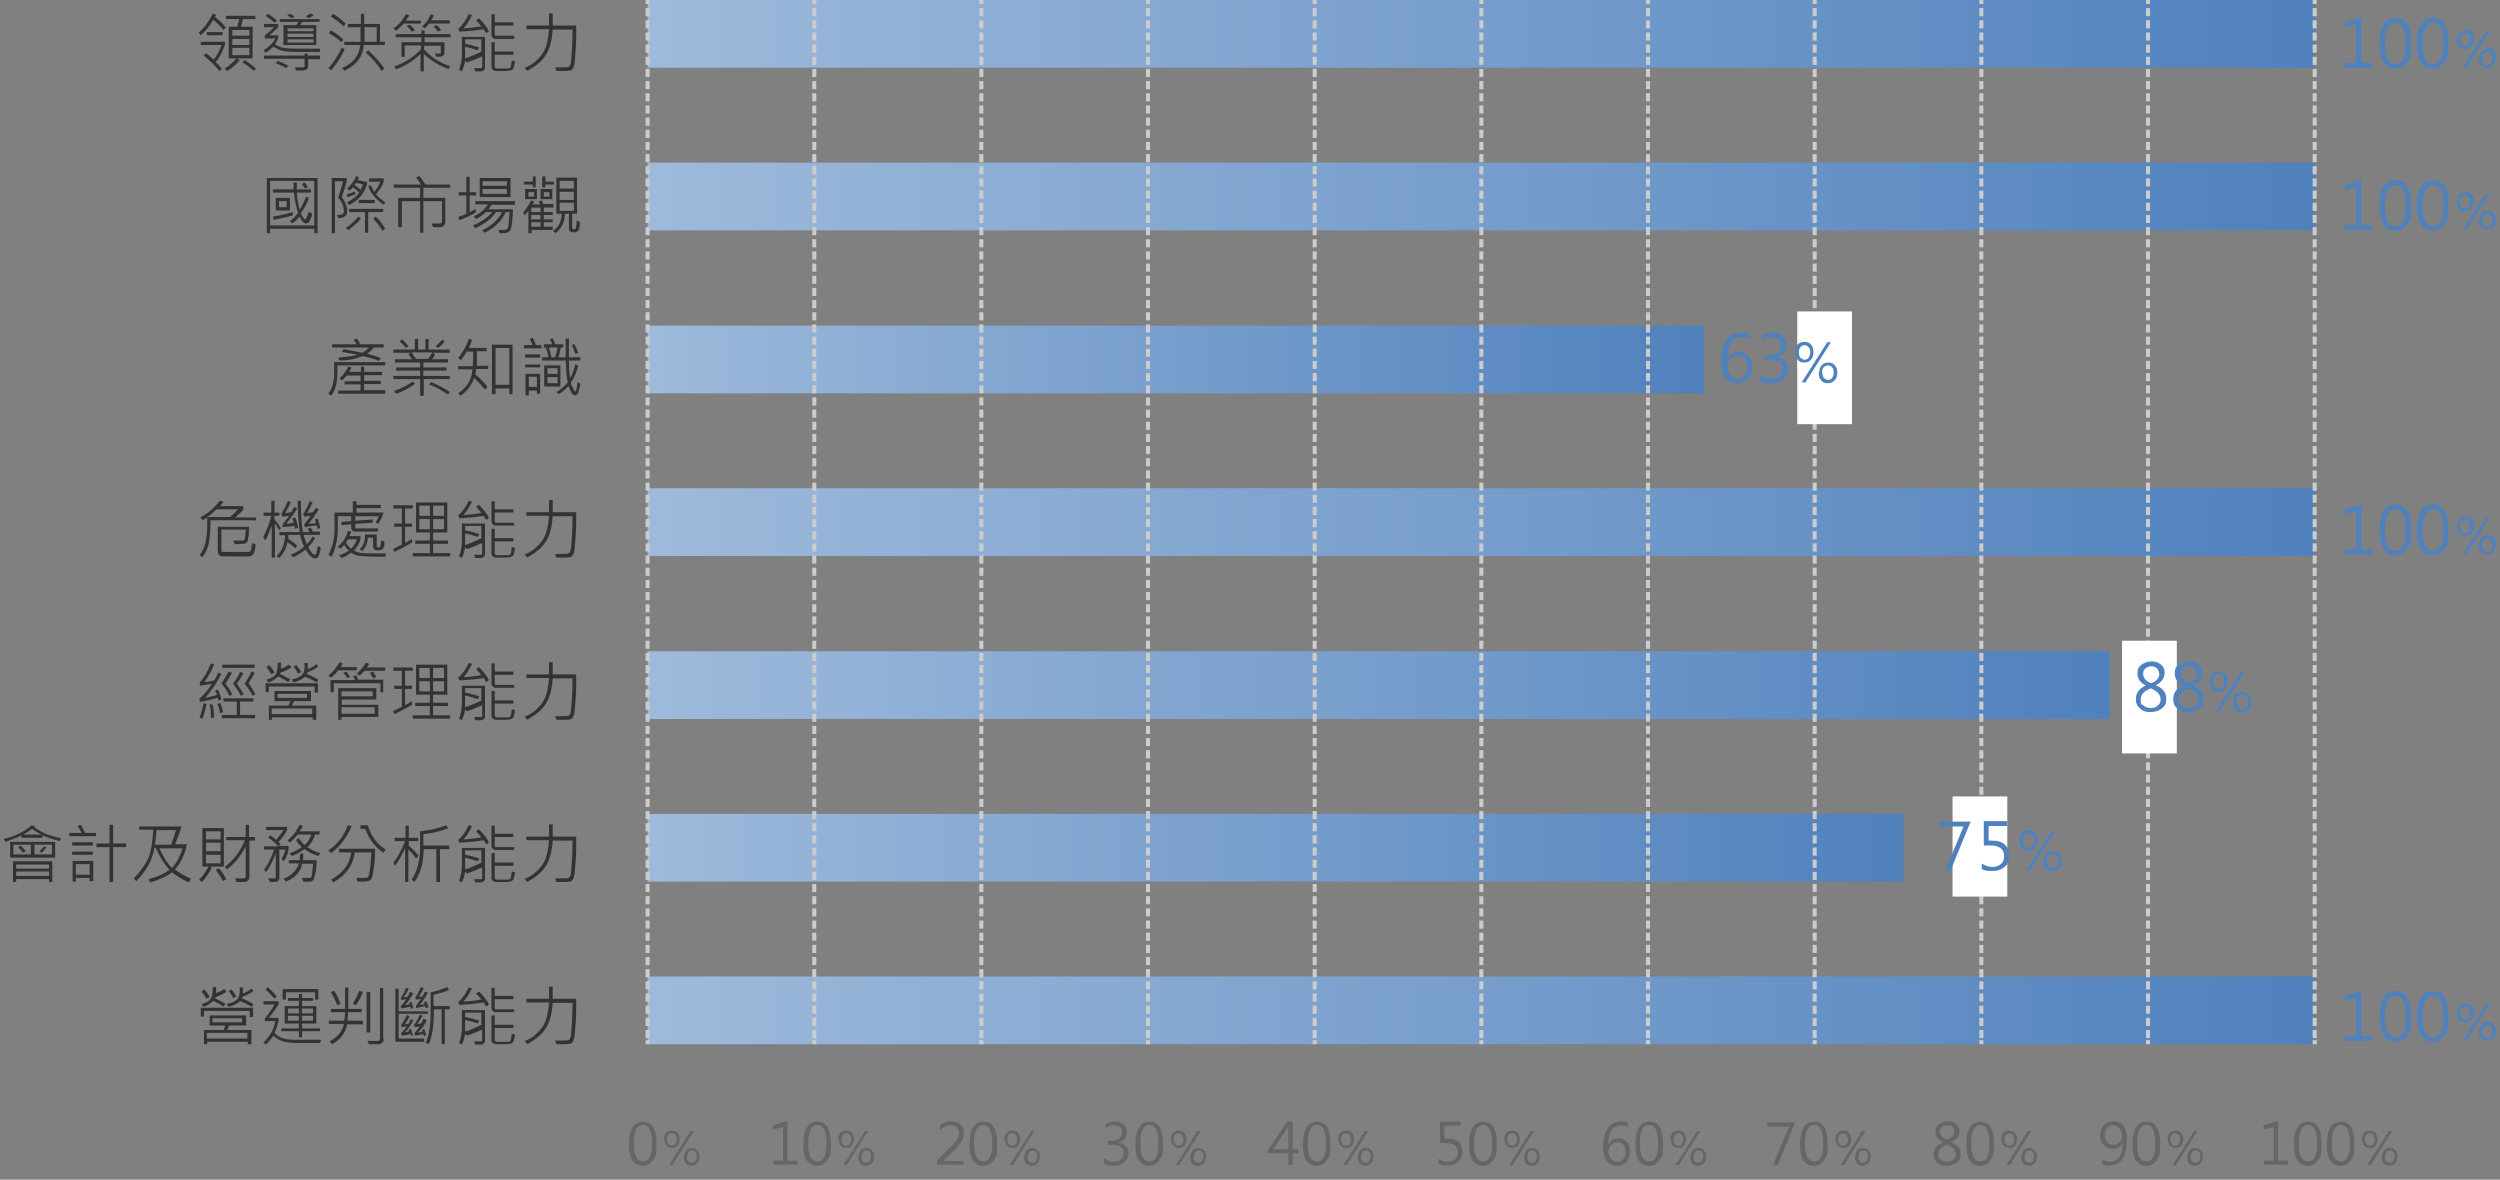 <?xml version="1.0" encoding="UTF-8"?>
<svg xmlns="http://www.w3.org/2000/svg" version="1.1" xmlns:xlink="http://www.w3.org/1999/xlink" viewBox="0 0 616.5 290.9">
  <rect x="0" y="0" width="616.5" height="290.9" fill="#808080" stroke="none"/>
  <!-- Generator: Adobe Illustrator 30.0.0, SVG Export Plug-In . SVG Version: 2.1.1 Build 123)  -->
  <defs>
    <style>
      .st0 {
        fill: #fff;
      }

      .st1 {
        fill: url(#_未命名漸層_75);
      }

      .st1, .st2, .st3, .st4, .st5, .st6, .st7, .st8 {
        mix-blend-mode: multiply;
      }

      .st9 {
        isolation: isolate;
      }

      .st2 {
        fill: url(#_未命名漸層_71);
      }

      .st10, .st11 {
        fill: none;
        stroke: #ccc;
        stroke-miterlimit: 10;
      }

      .st12 {
        fill: #666;
      }

      .st13 {
        fill: #333;
      }

      .st3 {
        fill: url(#_未命名漸層_72);
      }

      .st5 {
        fill: url(#_未命名漸層_76);
      }

      .st6 {
        fill: url(#_未命名漸層_74);
      }

      .st7 {
        fill: url(#_未命名漸層_7);
      }

      .st11 {
        stroke-dasharray: 2 1;
      }

      .st8 {
        fill: url(#_未命名漸層_73);
      }

      .st14 {
        fill: #4f81bd;
      }
    </style>
    <linearGradient id="_未命名漸層_7" data-name="未命名漸層 7" x1="159.7" y1="8.3" x2="570.8" y2="8.3" gradientUnits="userSpaceOnUse">
      <stop offset="0" stop-color="#9ebadb"/>
      <stop offset="1" stop-color="#4f81bd"/>
    </linearGradient>
    <linearGradient id="_未命名漸層_71" data-name="未命名漸層 7" y1="48.5" y2="48.5" xlink:href="#_未命名漸層_7"/>
    <linearGradient id="_未命名漸層_72" data-name="未命名漸層 7" y1="88.6" x2="420.2" y2="88.6" xlink:href="#_未命名漸層_7"/>
    <linearGradient id="_未命名漸層_73" data-name="未命名漸層 7" y1="128.7" y2="128.7" xlink:href="#_未命名漸層_7"/>
    <linearGradient id="_未命名漸層_74" data-name="未命名漸層 7" y1="168.9" x2="520.4" y2="168.9" xlink:href="#_未命名漸層_7"/>
    <linearGradient id="_未命名漸層_75" data-name="未命名漸層 7" y1="209" x2="469.4" y2="209" xlink:href="#_未命名漸層_7"/>
    <linearGradient id="_未命名漸層_76" data-name="未命名漸層 7" y1="249.2" y2="249.2" xlink:href="#_未命名漸層_7"/>
  </defs>
  <g class="st9">
    <g id="_圖層_1" data-name="圖層_1">
      <rect class="st7" x="159.7" y="0" width="411.1" height="16.7"/>
      <rect class="st2" x="159.7" y="40.1" width="411.1" height="16.7"/>
      <rect class="st3" x="159.7" y="80.3" width="260.5" height="16.7"/>
      <rect class="st8" x="159.7" y="120.4" width="411.1" height="16.7"/>
      <rect class="st6" x="159.7" y="160.6" width="360.6" height="16.7"/>
      <rect class="st1" x="159.7" y="200.7" width="309.7" height="16.7"/>
      <rect class="st5" x="159.7" y="240.8" width="411.1" height="16.7"/>
      <g>
        <path class="st13" d="M55.7,6.8l-.6.6c-.7-.9-1.6-1.8-2.5-2.5-1,1.7-2,2.9-3.1,3.8l-.5-.7c1.3-1,2.4-2.6,3.5-4.6l.8.2c-.1.3-.2.5-.3.6,1.2.9,2.1,1.8,2.7,2.6ZM55.4,11.1c0,.2-.2.7-.6,1.6-.4.9-.9,1.8-1.6,2.6.6.6,1.1,1.1,1.5,1.7l-.6.5c-1-1.3-2.3-2.5-3.9-3.8l.6-.6c.6.4,1.2,1,1.9,1.6,1.1-1.5,1.7-2.7,1.9-3.6h-5.1v-.8h6v.8ZM54.9,8.7h-3.9v-.8h3.9v.8ZM63,4.7h-3.1c-.2,1-.4,1.6-.5,1.9h2.9v7.8h-3.7l.5.5c-1,1.1-2.1,2-3.1,2.6l-.6-.6c.9-.5,1.9-1.4,2.9-2.5h-1.9v-7.8h2.1c.2-.7.4-1.4.5-1.9h-3.3v-.8h7.3v.8ZM61.5,8.8v-1.4h-4.2v1.4h4.2ZM61.5,11.1v-1.5h-4.2v1.5h4.2ZM61.5,13.6v-1.8h-4.2v1.8h4.2ZM63.1,16.9l-.5.6c-.8-.7-1.7-1.5-2.8-2.1l.5-.6c1.1.7,2,1.4,2.8,2.1Z"/>
        <path class="st13" d="M79,12.1l-.2.7h-5.7c-1.8,0-3.1-.1-3.9-.4-.8-.3-1.3-.6-1.8-.9-.5.5-1.1,1-1.9,1.5l-.5-.6c1.3-.8,2.3-1.8,2.9-2.9h-2.6v-.8c.9-.6,1.6-1.3,2.3-2h-2.5v-.8h3.5v.8c-.7.7-1.4,1.4-2.2,2h2.2v.7c-.2.5-.5,1-.8,1.5.4.3,1,.6,1.6.8.7.2,2,.3,3.9.3h5.6ZM79,14.6h-3v1.6c0,.4-.1.7-.4.9s-.8.3-1.5.3h-1.1l-.3-.8c1.1,0,1.7,0,2,0,.3,0,.4-.1.4-.4v-1.7h-10v-.8h10v-.5h.8v.5h3v.8ZM68.3,5.1l-.6.5c-.6-.6-1.4-1.1-2.2-1.7l.6-.5c.8.5,1.6,1.1,2.2,1.7ZM71.1,16.2l-.5.6c-.7-.4-1.5-.8-2.6-1.2l.5-.6c.8.3,1.7.7,2.6,1.2ZM78.9,5.4h-4.4c-.2.4-.4.7-.5.8h4v4.9h-8.1v-4.9h3.2c.2-.3.4-.6.5-.8h-4.6v-.7h9.8v.7ZM72.6,4.1l-.7.4c-.3-.3-.7-.5-1.1-.7l.7-.4c.4.2.8.4,1.1.7ZM77.3,7.7v-.7h-6.4v.7h6.4ZM77.3,9.1v-.8h-6.4v.8h6.4ZM77.3,10.5v-.8h-6.4v.8h6.4ZM77.3,3.8c-.3.2-.7.5-1.2.7l-.7-.5c.4-.2.8-.4,1.2-.7l.7.4Z"/>
        <path class="st13" d="M84.7,9.7l-.5.7c-.6-.6-1.7-1.4-3.1-2.2l.5-.7c1.4.8,2.4,1.6,3.1,2.3ZM85,12.2c-1.1,2.2-2.2,3.9-3.4,5.2l-.6-.6c1.2-1.3,2.3-3,3.3-5.1l.7.5ZM85.3,5.8l-.6.7c-.8-.8-1.8-1.6-3.1-2.4l.5-.7c1.2.7,2.2,1.5,3.1,2.4ZM94.9,11.1h-5.2c-.2,2.8-1.7,4.9-4.7,6.3l-.7-.6c2.8-1.2,4.3-3.1,4.5-5.7h-3.9v-.8h4c0-1.6,0-2.8,0-3.6h-3.1v-.8h3.2c0-.9,0-1.8,0-2.5h.8c0,1.2,0,2,0,2.5h3.9v4.4h1.2v.8ZM92.9,10.3v-3.6h-3v3.6c-.1,0,3,0,3,0ZM94.8,16.9l-.7.6c-1-1.6-2.2-3.1-3.9-4.5l.6-.6c1.7,1.6,3,3.1,4,4.5Z"/>
        <path class="st13" d="M103.9,5.8h-4.3c-.8.8-1.4,1.4-1.9,1.8l-.7-.6c1.2-.7,2.2-1.9,3.1-3.5l.8.3c0,.2-.4.6-.8,1.3h3.7v.8ZM111.1,16.3l-.5.7c-2.4-.8-4.4-2.1-6.1-3.7v4.3h-.8v-4.3c-1.7,1.7-3.7,2.9-6,3.8l-.5-.7c2.6-.9,4.8-2.3,6.6-4.2v-1h-4v2.8h-.8v-3.6h4.9v-1.2h-6.3v-.8h6.3v-.9h.8v.9h6.4v.8h-6.4v1.2h4.9v2.4c0,.4,0,.7-.3.9-.2.2-.6.3-1.2.3s-.3,0-.5,0l-.4-.8c.5,0,.8,0,1.2,0s.3-.1.3-.3v-1.6h-4.1v.9c1.6,1.8,3.8,3.3,6.6,4.2ZM102.4,7.5l-.9.3c-.4-.6-.8-1-1.2-1.4l.8-.3c.6.6,1,1,1.2,1.4ZM110.8,5.8h-5c-.3.5-.7.9-1.1,1.2l-.6-.5c.9-.7,1.6-1.7,2.1-3l.8.3c-.2.4-.4.8-.6,1.2h4.5v.8ZM108.8,7.5l-.8.3c-.2-.3-.5-.7-1.1-1.3l.8-.3c.4.3.8.8,1.1,1.3Z"/>
        <path class="st13" d="M120.6,7.7l-.7.5c-.2-.3-.4-.6-.6-1-1.9.3-3.9.5-6,.6l-.3-.7c1-.8,1.8-2,2.6-3.6l.8.2c-.6,1.3-1.3,2.4-2.1,3.3,1.7-.1,3.1-.3,4.4-.5-.3-.4-.7-.9-1.3-1.5l.7-.5c1.2,1.2,2,2.2,2.4,3.1ZM119.6,16.6c0,.3,0,.5-.3.7-.2.2-.4.3-.6.3-.2,0-.7,0-1.5,0l-.3-.8c.3,0,.5,0,.8,0,.5,0,.8,0,1,0,.1,0,.2-.1.2-.3v-2.6c-1.5.7-2.8,1.2-3.8,1.5l-.4-.5c-.1.9-.4,1.8-.8,2.7l-.7-.4c.5-1.3.7-2.5.7-3.8v-4.3h5.7v7.6ZM118.7,12.9v-3.2h-4v1.1c1.1.2,2.3.5,3.5.9l-.4.7c-1.2-.4-2.3-.7-3.1-.9v1.6c0,.4,0,.9,0,1.3,1-.3,2.4-.9,4.1-1.7ZM127,14.8c0,.8-.2,1.4-.3,1.8s-.4.6-.6.7c-.2.1-.7.2-1.3.2h-2.4c-.4,0-.6-.1-.9-.3-.2-.2-.3-.5-.3-.8v-6h.8v2.3h4.6v.8h-4.6v2.9c0,.3.2.5.6.5,1.6,0,2.6,0,2.8,0,.2,0,.4-.1.5-.3.1-.2.2-.8.3-1.7l.8.2ZM126.9,9.6h-4.7c-.3,0-.5-.1-.7-.3-.2-.2-.3-.5-.3-.7V3.5h.8v2h4.6v.8h-4.6v2.1c0,.3.1.4.4.4h4.4v.8Z"/>
        <path class="st13" d="M142.1,6.5c0,2.6,0,4.7-.2,6.5-.1,1.8-.2,2.9-.4,3.4s-.4.8-.7.9c-.3.2-1,.2-2,.2s-1,0-1.6,0l-.3-.9c.7,0,1.4,0,1.9,0,.8,0,1.3,0,1.5-.2.2-.1.3-.3.4-.6s.2-1.3.3-3.1c.1-1.8.2-3.6.2-5.4h-4.9c-.2,2.8-.8,5-1.8,6.4-1,1.5-2.5,2.7-4.5,3.8l-.6-.8c1.1-.4,2.1-1,2.9-1.8.9-.8,1.6-1.7,2.1-2.8s.8-2.7,1-4.9h-5.6v-.9h5.6c0-1,0-2,0-3h.9c0,.8,0,1.8,0,3h5.7Z"/>
        <path class="st13" d="M78.3,57.5h-.8v-1.1h-10.9v1.1h-.8v-13.6h12.5v13.7ZM77.5,55.6v-11h-10.9v11h10.9ZM72.2,53.1c-2,.6-3.6.9-4.8,1.1v-.8c1.2-.2,2.8-.5,4.8-1.1v.8ZM77,52.7c-.1.6-.3,1.1-.5,1.5s-.4.7-.5.8c-.1,0-.3.1-.6.1-.5,0-1-.6-1.5-1.7-.5.6-1.1,1.2-1.8,1.7l-.6-.6c.7-.4,1.3-1.1,2-2-.5-1.5-.8-3.2-1-5h-5.2v-.8h5.1c0-.5,0-1.1,0-1.7h.8c0,.5,0,1,0,1.7h3.5v.8h-3.5c.1,1.7.4,3.1.7,4.2.6-.9,1.1-2,1.6-3.2l.7.3c-.5,1.4-1.2,2.7-2,3.8.2.5.4.8.6,1.1.2.3.3.4.4.4.2,0,.6-.6.9-1.9l.7.4ZM71.5,51.9h-3.5v-3.1h3.5v3.1ZM70.7,51.1v-1.5h-1.9v1.5h1.9ZM75.9,46.2l-.7.3c-.2-.4-.5-.7-.8-1.1l.7-.4c.3.4.6.7.8,1.1Z"/>
        <path class="st13" d="M84.2,48.5c.9,1.1,1.4,2.3,1.4,3.4s-.2,1.1-.5,1.4c-.4.3-.8.5-1.4.5s-.2,0-.3,0l-.3-.8c.7,0,1.2,0,1.4-.2.2-.2.3-.5.3-.8,0-1.1-.5-2.2-1.4-3.3.4-1.2.8-2.5,1.2-4h-2v12.8h-.8v-13.6h3.7v.8c-.4,1.5-.8,2.8-1.2,3.9ZM89,53.9c-.9,1.1-2,2-3.1,2.9l-.6-.6c1-.6,2-1.6,3.1-2.8l.6.5ZM85.7,48.6l-.2-.7c.8-.2,1.4-.4,1.9-.7l.3.7c-.2.1-.9.3-1.9.7ZM90.6,44.9c-.5,2.6-2.1,4.5-4.6,5.7l-.4-.7c1.3-.7,2.4-1.5,3-2.4-.4-.4-.9-.9-1.6-1.3-.2.3-.5.5-.8.8l-.6-.5c1.1-1,1.9-2.1,2.2-3.1l.7.3-.3.7,2.4.5ZM94.5,52.3h-3.7v5.1h-.8v-5.1h-3.9v-.8h8.4v.8ZM89.6,45.5l-1.8-.4c-.2.2-.3.4-.4.5.6.4,1.1.8,1.5,1.2.3-.5.5-1,.6-1.4ZM92.4,50.1h-3.9v-.8h3.9v.8ZM95.1,49.9l-.5.6c-2-1.4-3.3-3-3.8-4.6l.7-.2c.2.6.5,1.1.8,1.6.6-.7,1.1-1.5,1.5-2.5h-2.8v-.8h3.6v.8c-.3,1-1,2.1-1.9,3.1.6.7,1.3,1.3,2.3,2ZM95,56.4l-.7.5c-.6-1-1.3-2-2.3-3l.7-.5c.8.8,1.6,1.8,2.3,3Z"/>
        <path class="st13" d="M110.9,46.3h-6.5v2.5h5.4v6c0,.4,0,.6-.3.8-.2.2-.4.3-.7.4s-1,0-2,0l-.4-.9c.4,0,.8,0,1.1,0,.7,0,1.1,0,1.3-.1.1,0,.2-.2.2-.4v-5h-4.6v7.8h-.8v-7.8h-4.5v6.4h-.9v-7.2h5.4v-2.5h-6.5v-.8h6.7c-.3-.5-.7-1.1-1.2-1.7l.8-.4c.4.4.9,1.1,1.5,2.1h6.1v.8Z"/>
        <path class="st13" d="M117.5,52.3c-1.6.9-3,1.6-4.2,2l-.3-.8c.7-.2,1.4-.5,2-.8v-4.5h-1.9v-.8h1.9v-3.8h.8v3.8h1.6v.8h-1.6v4.1c.6-.3,1.1-.5,1.5-.8v.8ZM127,50.5h-5.8c-.2.3-.4.7-.7,1.1h6c0,.9-.1,1.9-.2,3-.1,1-.2,1.6-.3,1.8,0,.2-.2.4-.4.6-.2.2-.4.3-.6.4-.2,0-.7.1-1.3.1s-.3,0-.5,0l-.3-.8c.4,0,.8,0,1.2,0s.7,0,.9-.2c.1-.1.2-.2.3-.4,0-.2.1-.7.2-1.5,0-.8.1-1.6.2-2.3h-1c-1,2.2-2.7,3.9-5.2,5.1l-.6-.6c2.4-1.1,4-2.7,4.9-4.5h-1.5c-1,1.6-2.8,2.9-5.1,4l-.6-.7c2.2-.9,3.8-2.1,4.8-3.3h-1.6c-.7.7-1.5,1.3-2.4,1.7l-.6-.6c1.6-.8,2.8-1.8,3.5-3h-3.1v-.8h9.8v.8ZM125.9,48.6h-7.6v-4.7h7.6v4.7ZM125,45.8v-1.1h-6v1.1h6ZM125,47.8v-1.2h-6v1.2h6Z"/>
        <path class="st13" d="M136.5,51.2h-2.4v1.1h2.2v.7h-2.2v1.1h2.2v.7h-2.2v1.1h2.2v.8h-5.2v.8h-.8v-5.5c-.3.4-.6.7-.9,1.1l-.4-.7c.7-.8,1.4-1.8,2-3l.7.3c0,.2-.2.5-.4.7h1.9c-.1-.3-.2-.5-.4-.7l.8-.3c.1.2.3.5.4.9h2.5v.7ZM132.1,46.2h-.7v-.7h-2.2v-.7h2.2v-1.3h.7v2.7ZM132.4,49.1h-2.9v-2.5h2.9v2.5ZM131.7,48.5v-1.1h-1.4v1.1h1.4ZM133.3,52.3v-1.1h-2.3v1.1h2.3ZM133.3,54.1v-1.1h-2.3v1.1h2.3ZM133.3,55.9v-1.1h-2.3v1.1h2.3ZM136.2,49.1h-2.9v-2.5h2.9v2.5ZM136.6,45.5h-2.1v.7h-.8v-2.7h.8v1.3h2.1v.7ZM135.5,48.5v-1.1h-1.4v1.1h1.4ZM143,54.6c0,1.3-.2,2.1-.4,2.3s-.6.4-1.2.4-1.1-.3-1.1-.9v-3.7h-1c0,2-.8,3.6-2.3,4.8l-.6-.5c.9-.8,1.4-1.4,1.7-2.1.2-.6.4-1.4.4-2.2h-1.3v-8.9h5.1v8.9h-1.2v3.5c0,.2.1.3.4.3s.5,0,.5-.2c0-.2.2-.8.2-1.9l.8.3ZM141.5,46.5v-1.9h-3.5v1.9h3.5ZM141.5,49.3v-2h-3.5v2h3.5ZM141.5,52v-2h-3.5v2h3.5Z"/>
        <path class="st13" d="M95,90.1h-11.8v1.6c0,2.7-.5,4.7-1.6,5.9l-.6-.6c.4-.5.8-1.2,1-2,.2-.8.4-1.6.4-2.3v-3.4h12.6v.8ZM94.6,85.7h-2.4c-.5.6-1.1,1.2-1.7,1.5,1.4.4,2.5.7,3.4,1.1l-.5.7c-1.2-.5-2.5-.9-4-1.2-1.6.7-3.5,1.1-5.7,1.1l-.3-.7c2.1-.2,3.6-.4,4.7-.7-1.2-.3-2.5-.5-3.8-.7l.4-.7c1.7.3,3.2.6,4.6.9.7-.3,1.2-.8,1.7-1.3h-9.1v-.8h6c-.1-.3-.4-.7-.7-1.1l.8-.3c.4.5.7,1,.8,1.4h5.8v.8ZM94.9,97.1h-11.5v-.8h5.5v-1.5h-3.9v-.8h3.9v-1.4h-3.4c-.4.5-.8.9-1.2,1.3l-.5-.7c.8-.7,1.5-1.6,2.1-2.8l.8.2c-.2.4-.4.8-.6,1.1h2.9v-1.3h.8v1.3h4.4v.8h-4.4v1.4h4.1v.8h-4.1v1.5h5.2v.8Z"/>
        <path class="st13" d="M111,93.5h-6.5v4.1h-.9v-4.1h-6.6v-.8h6.6v-1.3h-5.9v-.8h5.9v-1.2h-6.2v-.8h4.2c-.3-.5-.6-.9-.9-1.2l.6-.4h-4.3v-.8h5.3v-2.6h.8v2.6h1.8v-2.6h.8v2.6h5.2v.8h-4.2l.6.4c-.2.4-.4.8-.8,1.2h4v.8h-6.1v1.2h5.7v.8h-5.7v1.3h6.5v.8ZM102.3,94.7c-1.2.9-2.7,1.7-4.6,2.4l-.5-.7c2-.7,3.5-1.5,4.5-2.3l.6.5ZM100.8,85.4l-.7.4c-.4-.5-.9-1.1-1.6-1.6l.7-.5c.6.6,1.1,1.1,1.5,1.7ZM106.6,86.9h-5.1c.5.7.8,1.2,1.1,1.6h3c.5-.7.8-1.2,1-1.6ZM111,96.6l-.5.7c-1.6-1.1-3.2-1.9-4.7-2.5l.5-.6c1.8.8,3.4,1.6,4.7,2.5ZM109.7,84.1c-.4.6-1,1.2-1.6,1.7l-.7-.4c.7-.6,1.2-1.1,1.6-1.6l.8.4Z"/>
        <path class="st13" d="M120.5,91h-3.1c0,.5,0,.9-.2,1.3,1.4,1.2,2.4,2.2,3,3.1l-.6.7c-.8-1-1.7-2-2.7-2.9-.5,1.7-1.6,3.1-3.3,4.4l-.6-.6c2.2-1.5,3.4-3.5,3.5-5.9h-3.5v-.8h3.6c0-1,.1-2.2.1-3.6h-1.6c-.3.6-.8,1.3-1.4,2.1l-.7-.5c1.3-1.7,2.2-3.3,2.6-4.8l.8.3c-.2.6-.4,1.3-.8,2h4.4v.8h-2.4v3.6c-.1,0,2.8,0,2.8,0v.8ZM126.4,97.2h-.8v-1.4h-3.4v1.4h-.9v-12.2h5.1v12.2ZM125.6,94.9v-9.1h-3.4v9.1h3.4Z"/>
        <path class="st13" d="M133.5,85.9h-4.3v-.8h2.1c-.2-.6-.4-1.1-.7-1.5l.8-.3c.3.7.6,1.3.7,1.8h1.4v.8ZM133.2,88.2h-3.7v-.8h3.7v.8ZM133.2,90.6h-3.7v-.7h3.7v.7ZM133.2,97.1h-.8v-.8h-2v1.2h-.8v-5.3h3.6v4.9ZM132.4,95.4v-2.5h-2v2.5h2ZM143.1,94.5c0,.4-.1.9-.3,1.6-.2.7-.3,1-.5,1.2-.2.1-.4.2-.5.2-.6,0-1.1-.8-1.6-2.3-.8.9-1.6,1.5-2.4,2l-.6-.5c1.2-.8,2.1-1.5,2.8-2.4-.3-1.5-.4-3.2-.5-5.4h-5.8v-.8h1.5c0-.7-.3-1.5-.6-2.4h-.5v-.8h2.1c-.1-.4-.3-.8-.6-1.2l.7-.3c.3.6.5,1.1.6,1.5h2v.8h-.6c-.2.9-.3,1.7-.6,2.4h1.8c0-1.9,0-3.4,0-4.6h.8c0,1.7,0,3.3,0,4.6h2.8v.8h-2.8c0,1.8.1,3.3.3,4.4.5-.9.9-2,1.3-3.5l.7.4c-.4,1.5-1,2.9-1.8,4.2,0,.4.2.8.5,1.3.2.5.4.8.5.8s.1,0,.2,0c0,0,.1-.3.2-.8.1-.5.2-1,.2-1.5l.7.4ZM138.2,95.3h-4v-5.2h4v5.2ZM137.5,92.2v-1.4h-2.5v1.4h2.5ZM137.5,94.5v-1.5h-2.5v1.5h2.5ZM137.4,85.7h-2c.2.8.4,1.6.6,2.4h.9c.3-.9.5-1.7.6-2.4ZM142.6,87l-.7.3c-.3-.9-.6-1.6-.9-2.2l.6-.3c.4.7.7,1.4,1,2.2Z"/>
        <path class="st13" d="M63,128.3h-11.1c0,2.8-.2,4.8-.5,6-.3,1.2-.8,2.2-1.5,3.1l-.7-.5c1.3-1.5,1.9-4,1.9-7.5s0-1.1,0-1.8c-.3.2-.7.5-1.1.7l-.6-.7c2-1.1,3.6-2.5,4.8-4.1l.9.2c-.2.3-.4.6-.8,1.1h5.7v.9c-.7.8-1.4,1.4-2,1.9h5.1v.8ZM58.8,125.6h-5.4c-.7.7-1.4,1.3-2.3,1.9h5.6c.8-.7,1.5-1.3,2-1.9ZM63,134.6c0,.7-.2,1.3-.4,1.8-.2.5-.5.7-1.1.8s-1.9,0-4,0-2.3,0-2.7,0c-.4,0-.6-.1-.8-.4-.2-.2-.3-.5-.3-.7v-6.2h7.7c0,1.2,0,2.1-.2,2.8,0,.7-.3,1.2-.7,1.3-.4.1-1.3.2-2.6.2l-.4-.9c.5,0,1,0,1.4,0,.7,0,1.1,0,1.3-.1s.3-1,.4-2.6h-6v5.1c0,.2,0,.4.3.4.2,0,1.1,0,2.7,0s1.6,0,2.4,0c.8,0,1.3,0,1.4,0s.2,0,.3-.2.2-.2.2-.3.1-.7.3-1.7l.8.3Z"/>
        <path class="st13" d="M69.4,130.2l-.6.5c-.3-.6-.6-1.1-1-1.6v8.4h-.8v-7.9c-.6,1.7-1.1,2.9-1.6,3.7l-.5-.9c.8-1.4,1.5-3.2,2-5.2h-1.9v-.8h1.9v-2.9h.8v2.9h1.2v.8h-1.2v.9c.6.7,1.1,1.4,1.6,2.2ZM79.1,135c-.1.9-.3,1.6-.5,2-.2.5-.5.7-.9.7-.7,0-1.5-.7-2.3-2.2-.9.7-1.9,1.4-3.1,1.9l-.6-.6c1.2-.5,2.3-1.1,3.3-2-.5-1-.8-2-1-2.9h-2.9v1c.8.5,1.5,1,2.2,1.6l-.5.7c-.4-.4-1-.9-1.9-1.5-.3,1.5-1,2.8-2,3.9l-.7-.5c1.3-1.1,2-2.9,2.1-5.1h-1.4v-.8h5c-.3-2.6-.5-5.1-.5-7.7h.8c0,3.5.2,6.1.5,7.7h1.6c0,0-.2-.3-.4-.8l.7-.3c.2.3.4.6.6,1h1.7v.8h-4c.1.7.4,1.4.8,2.3.5-.5,1-1.2,1.4-1.9l.6.4c-.5.9-1.1,1.6-1.7,2.2.2.4.5.9.8,1.3s.6.6.8.6.3-.1.4-.4c.1-.3.2-.9.4-1.8l.7.4ZM73.4,130.2l-.7.2c0-.2,0-.4-.1-.7-1.1.1-2.1.2-2.9.3v-.6c.6-.8,1.1-1.6,1.6-2.2l-1.7.2-.2-.7c.7-1.2,1.3-2.3,1.6-3.2l.7.3c-.3.8-.8,1.7-1.4,2.7.5,0,1-.1,1.5-.2.2-.3.5-.8.8-1.3l.7.4c-.8,1.3-1.7,2.5-2.7,3.7.5,0,1.1,0,1.8-.2,0-.4-.2-.7-.3-1.1l.7-.2c.3.6.5,1.5.7,2.5ZM79,130.2l-.7.2c0-.2,0-.4-.2-.8-.9,0-1.8.2-2.9.4l-.2-.7c.7-.8,1.2-1.5,1.6-2.1-.4,0-1,.1-1.6.2l-.2-.7c.7-1.1,1.2-2.1,1.6-3.1l.7.3c-.4.9-.9,1.8-1.4,2.6.3,0,.8-.1,1.5-.2.2-.3.4-.7.7-1.1l.7.4c-.6,1-1.4,2.2-2.5,3.6l1.8-.2c0-.4-.2-.7-.3-.9l.7-.2c.3.7.5,1.5.7,2.3Z"/>
        <path class="st13" d="M94.6,126.4c-.4,1.1-.8,2-1.2,2.7l-.8-.2c.4-.7.7-1.3.8-1.6h-5.8v1.1l4.3-.3v.8c0,0-4.3.3-4.3.3v.7c0,0,0,.2,0,.3s.1.1.2.1h5.4v.8h-5.5c-.7,0-1.1-.3-1.1-1v-.8l-2.4.2v-.8c0,0,2.4-.2,2.4-.2v-1.2h-3.3v3c0,2.5-.5,4.9-1.5,7l-.8-.5c1-1.9,1.5-4.1,1.5-6.5v-3.9h4.5v-2.8h.9v.9h6v.8h-6v1.1h6.7ZM95.2,136.5l-.2.8c-3.2,0-5.3-.1-6.1-.2-.8,0-1.6-.3-2.3-.8-.9.6-1.7,1.1-2.4,1.3l-.6-.7c1-.3,1.7-.6,2.4-1.1-.4-.4-.8-.9-1.1-1.4-.3.3-.6.6-1,.9l-.6-.5c1.1-.8,2-2.1,2.5-3.9l.8.2c-.1.4-.3.8-.4,1.1h2.7v.8c-.3,1-.8,1.9-1.6,2.8.6.3,1.3.5,2,.6.7,0,2.7.1,5.9.1ZM88,133h-2.2c0,0-.2.3-.5.8.4.7.8,1.2,1.3,1.5.6-.6,1.1-1.4,1.4-2.3ZM94.8,133.5c0,.8,0,1.3-.2,1.5s-.2.4-.4.5c-.2.1-.6.2-1.2.2s-1-.3-1-1v-2.1h-1.3c0,1.3-.5,2.4-1.4,3.3l-.6-.5c.9-.8,1.4-2.1,1.3-3.6h2.9v2.9c0,.2.1.3.4.3s.4,0,.5-.2c0-.1.1-.6.2-1.5l.8.2Z"/>
        <path class="st13" d="M101.8,133.7c-1.2.7-2.7,1.5-4.5,2.4l-.4-.7c1-.5,1.7-.9,2.2-1.1v-4.4h-1.9v-.8h1.9v-3.7h-2.1v-.8h4.8v.8h-1.9v3.7h1.7v.8h-1.7v4c.5-.3,1.1-.6,1.7-1v.9ZM111,137.2h-9.2v-.8h4.2v-2.3h-3.6v-.8h3.6v-2h-3.4v-7.4h7.7v7.4h-3.5v2h3.7v.8h-3.7v2.3h4.2v.8ZM106,127.2v-2.5h-2.6v2.5h2.6ZM106,130.5v-2.5h-2.6v2.5h2.6ZM109.5,127.2v-2.5h-2.7v2.5h2.7ZM109.5,130.5v-2.5h-2.7v2.5h2.7Z"/>
        <path class="st13" d="M120.6,127.7l-.7.5c-.2-.3-.4-.6-.6-1-1.9.3-3.9.5-6,.6l-.3-.7c1-.8,1.8-2,2.6-3.6l.8.2c-.6,1.3-1.3,2.4-2.1,3.3,1.7-.1,3.1-.3,4.4-.5-.3-.4-.7-.9-1.3-1.5l.7-.5c1.2,1.2,2,2.2,2.4,3.1ZM119.6,136.6c0,.3,0,.5-.3.7s-.4.3-.6.3c-.2,0-.7,0-1.5,0l-.3-.8c.3,0,.5,0,.8,0,.5,0,.8,0,1,0s.2-.1.2-.3v-2.6c-1.5.7-2.8,1.2-3.8,1.5l-.4-.5c-.1.9-.4,1.8-.8,2.7l-.7-.4c.5-1.3.7-2.5.7-3.8v-4.3h5.7v7.6ZM118.7,132.9v-3.2h-4v1.1c1.1.2,2.3.5,3.5.9l-.4.7c-1.2-.4-2.3-.7-3.1-.9v1.6c0,.4,0,.9,0,1.3,1-.3,2.4-.9,4.1-1.7ZM127,134.8c0,.8-.2,1.4-.3,1.8s-.4.6-.6.7c-.2.1-.7.2-1.3.2h-2.4c-.4,0-.6-.1-.9-.3s-.3-.5-.3-.8v-6h.8v2.3h4.6v.8h-4.6v2.9c0,.3.2.5.6.5,1.6,0,2.6,0,2.8,0,.2,0,.4-.1.5-.3.1-.2.2-.8.3-1.7l.8.2ZM126.9,129.6h-4.7c-.3,0-.5-.1-.7-.3-.2-.2-.3-.5-.3-.7v-5h.8v2h4.6v.8h-4.6v2.1c0,.3.1.4.4.4h4.4v.8Z"/>
        <path class="st13" d="M142.1,126.5c0,2.6,0,4.7-.2,6.5s-.2,2.9-.4,3.4-.4.8-.7.9c-.3.2-1,.2-2,.2s-1,0-1.6,0l-.3-.9c.7,0,1.4,0,1.9,0,.8,0,1.3,0,1.5-.2.2-.1.3-.3.4-.6s.2-1.3.3-3.1.2-3.6.2-5.4h-4.9c-.2,2.8-.8,5-1.8,6.4-1,1.5-2.5,2.7-4.5,3.8l-.6-.8c1.1-.4,2.1-1,2.9-1.8.9-.8,1.6-1.7,2.1-2.8s.8-2.7,1-4.9h-5.6v-.9h5.6c0-1,0-2,0-3h.9c0,.8,0,1.8,0,3h5.7Z"/>
        <path class="st13" d="M50.9,173.7c-.3,1.5-.6,2.7-1,3.6l-.7-.4c.4-.9.7-2,1-3.5l.8.2ZM54.6,172.5l-.7.3c0-.3-.1-.5-.2-.7-1.6.4-3,.8-4.3,1l-.3-.7c1.2-1.1,2.3-2.4,3.2-3.8-.9.2-1.8.3-2.9.5l-.2-.7c1.2-1.4,2.1-3,2.8-4.8l.8.2c-.5,1.4-1.3,2.9-2.4,4.4.7,0,1.4-.2,2.4-.4.3-.5.7-1.1,1-1.9l.8.3c-1.3,2.5-2.7,4.4-4,5.9.9-.2,1.9-.4,2.9-.7,0-.3-.2-.7-.5-1.1l.7-.3c.5,1,.8,1.9.9,2.6ZM52.8,176.9l-.8.2c0-1,0-2.1-.3-3.4h.7c.3,1.2.4,2.3.4,3.2ZM55,175.6l-.7.3c-.2-.8-.4-1.6-.7-2.3l.7-.3c.3.7.6,1.5.7,2.3ZM57.3,171.3l-.7.3c-.6-1.2-1.3-2.2-2-3.1.8-1.1,1.3-2.1,1.8-2.9l.8.3c-.5,1-1,1.9-1.6,2.7.7.8,1.2,1.8,1.8,2.8ZM63,177.1h-8.3v-.8h3.7v-3.3h-3.3v-.8h7.4v.8h-3.3v3.3h3.7v.8ZM62.8,164.7h-8v-.8h8v.8ZM60.1,171.2l-.7.4c-.5-1-1.2-2-1.9-3,.8-1.1,1.3-2,1.7-2.9l.8.3c-.4.9-1,1.7-1.6,2.6.7.9,1.2,1.8,1.7,2.6ZM63,171.2l-.7.4c-.5-1-1.2-2-2-3,.7-1,1.3-2,1.7-3l.8.3c-.5,1-1,1.8-1.5,2.6.8,1.1,1.3,1.9,1.7,2.7Z"/>
        <path class="st13" d="M78.5,170.8h-.9v-1.5h-11.3v1.4h-.8v-2.2h12.9v2.2ZM67.6,165.9l-.7.4c-.4-.7-.8-1.3-1.2-1.8l.7-.5c.6.7,1,1.3,1.3,1.8ZM71.8,164.6c-.7.5-1.6.9-2.7,1.3v.3c1,.5,1.9,1,2.5,1.3l-.5.7c-.5-.3-1.3-.8-2.5-1.4-.7.7-1.5,1.2-2.4,1.5l-.5-.7c.8-.2,1.4-.5,1.8-.8.5-.4.7-.8.8-1.4.1-.5.2-1.2.2-2h.8c0,.7,0,1.2,0,1.5.6-.2,1.2-.5,2-1l.5.6ZM77.9,177.5h-.8v-.6h-10v.6h-.8v-3.5h4.8c.2-.4.4-.8.5-1.1h-3.9v-2.5h9v2.5h-4.2c-.2.4-.3.8-.5,1.1h6v3.5ZM77,176.1v-1.4h-10v1.4h10ZM75.7,172.1v-1h-7.3v1h7.3ZM78.5,167.6l-.4.7c-1-.6-2-1.1-2.9-1.4-.7.6-1.6,1.1-2.8,1.4l-.5-.7c1.3-.3,2.1-.7,2.6-1.2.5-.5.7-1.5.6-2.9h.8c0,.4,0,.9,0,1.5.8-.3,1.5-.7,2.1-1.2l.5.6c-.7.5-1.6,1-2.7,1.4,0,.1,0,.3-.2.4.9.3,1.9.8,2.9,1.4ZM74.2,165.8l-.7.3c-.2-.5-.6-1-1.1-1.7l.7-.4c.5.6.9,1.2,1.2,1.8Z"/>
        <path class="st13" d="M87.9,165.3h-4.5c-.5.7-1.1,1.3-1.8,1.8l-.6-.5c1.1-.9,2-2,2.7-3.3l.8.3c-.1.2-.3.6-.5.9h4v.7ZM94.6,170.7h-.8v-2.2h-11.5v2.2h-.8v-3h6c0-.2-.2-.5-.4-.9l.7-.3c.2.3.4.7.5,1.1h6.2v3ZM93.2,176.8h-9v.7h-.8v-7.8h9.4v2.8h-8.5v1.3h9v3.1ZM91.9,171.7v-1.2h-7.7v1.2h7.7ZM92.4,176v-1.6h-8.2v1.6h8.2ZM86.3,166.9l-.7.3c-.2-.4-.5-.8-.9-1.3l.7-.3c.4.4.7.9.9,1.3ZM95,165.4h-5.1c-.3.4-.8.8-1.2,1.2l-.7-.5c1.2-1.1,1.9-2,2.2-2.7l.8.3c-.1.3-.3.6-.5.9h4.5v.8ZM92.7,167l-.7.3c-.4-.7-.6-1.2-.8-1.4l.8-.3c.3.5.6.9.8,1.4Z"/>
        <path class="st13" d="M101.8,173.7c-1.2.7-2.7,1.5-4.5,2.4l-.4-.7c1-.5,1.7-.9,2.2-1.1v-4.4h-1.9v-.8h1.9v-3.7h-2.1v-.8h4.8v.8h-1.9v3.7h1.7v.8h-1.7v4c.5-.3,1.1-.6,1.7-1v.9ZM111,177.2h-9.2v-.8h4.2v-2.3h-3.6v-.8h3.6v-2h-3.4v-7.4h7.7v7.4h-3.5v2h3.7v.8h-3.7v2.3h4.2v.8ZM106,167.2v-2.5h-2.6v2.5h2.6ZM106,170.5v-2.5h-2.6v2.5h2.6ZM109.5,167.2v-2.5h-2.7v2.5h2.7ZM109.5,170.5v-2.5h-2.7v2.5h2.7Z"/>
        <path class="st13" d="M120.6,167.7l-.7.5c-.2-.3-.4-.6-.6-1-1.9.3-3.9.5-6,.6l-.3-.7c1-.8,1.8-2,2.6-3.6l.8.2c-.6,1.3-1.3,2.4-2.1,3.3,1.7-.1,3.1-.3,4.4-.5-.3-.4-.7-.9-1.3-1.5l.7-.5c1.2,1.2,2,2.2,2.4,3.1ZM119.6,176.6c0,.3,0,.5-.3.7s-.4.3-.6.3c-.2,0-.7,0-1.5,0l-.3-.8c.3,0,.5,0,.8,0,.5,0,.8,0,1,0s.2-.1.2-.3v-2.6c-1.5.7-2.8,1.2-3.8,1.5l-.4-.5c-.1.9-.4,1.8-.8,2.7l-.7-.4c.5-1.3.7-2.5.7-3.8v-4.3h5.7v7.6ZM118.7,172.9v-3.2h-4v1.1c1.1.2,2.3.5,3.5.9l-.4.7c-1.2-.4-2.3-.7-3.1-.9v1.6c0,.4,0,.9,0,1.3,1-.3,2.4-.9,4.1-1.7ZM127,174.8c0,.8-.2,1.4-.3,1.8s-.4.6-.6.7c-.2.1-.7.2-1.3.2h-2.4c-.4,0-.6-.1-.9-.3s-.3-.5-.3-.8v-6h.8v2.3h4.6v.8h-4.6v2.9c0,.3.2.5.6.5,1.6,0,2.6,0,2.8,0,.2,0,.4-.1.5-.3.1-.2.2-.8.3-1.7l.8.2ZM126.9,169.6h-4.7c-.3,0-.5-.1-.7-.3-.2-.2-.3-.5-.3-.7v-5h.8v2h4.6v.8h-4.6v2.1c0,.3.1.4.4.4h4.4v.8Z"/>
        <path class="st13" d="M142.1,166.5c0,2.6,0,4.7-.2,6.5s-.2,2.9-.4,3.4-.4.8-.7.9c-.3.2-1,.2-2,.2s-1,0-1.6,0l-.3-.9c.7,0,1.4,0,1.9,0,.8,0,1.3,0,1.5-.2.2-.1.3-.3.4-.6s.2-1.3.3-3.1.2-3.6.2-5.4h-4.9c-.2,2.8-.8,5-1.8,6.4-1,1.5-2.5,2.7-4.5,3.8l-.6-.8c1.1-.4,2.1-1,2.9-1.8.9-.8,1.6-1.7,2.1-2.8s.8-2.7,1-4.9h-5.6v-.9h5.6c0-1,0-2,0-3h.9c0,.8,0,1.8,0,3h5.7Z"/>
        <path class="st13" d="M15.1,206.6l-.4.8c-1.7-.4-3.1-.9-4.2-1.4v.6h-5.2v-.6c-1.1.6-2.5,1.1-4,1.6l-.4-.7c2.9-.7,5.2-1.9,6.9-3.4l.9.3c-.1.1-.2.2-.2.2,1.7,1.3,3.9,2.2,6.6,2.7ZM13.6,211.5H2.5v-3.9h11.1v3.9ZM12.9,217.5h-.8v-.7H4v.7h-.8v-5.1h9.7v5.1ZM7.6,210.7v-2.4H3.3v2.4h4.3ZM12.1,214.2v-1H4v1h8ZM12.1,216v-1.1H4v1.1h8ZM6.3,209.9l-.6.4c-.4-.5-.8-.9-1.2-1.4l.6-.4c.4.4.8.8,1.2,1.3ZM10.2,205.8c-.8-.4-1.6-.9-2.3-1.4-.7.5-1.4,1-2.1,1.4h4.4ZM12.8,210.7v-2.4h-4.3v2.4h4.3ZM11.5,208.9c-.4.5-.8,1-1.2,1.4l-.6-.4c.4-.3.8-.8,1.2-1.2l.7.3Z"/>
        <path class="st13" d="M23.7,206.2h-6.6v-.8h3c-.2-.5-.6-1.1-1-1.7l.8-.3c.4.5.7,1.2,1.1,2h2.7v.8ZM22.9,208.5h-5.1v-.8h5.1v.8ZM22.9,210.8h-5.1v-.8h5.1v.8ZM22.9,217.3h-.8v-.8h-3.4v.9h-.8v-5.1h5.1v5ZM22.1,215.7v-2.6h-3.4v2.6h3.4ZM31.1,208.9h-3.2v8.6h-.9v-8.6h-3.2v-.9h3.2v-4.6h.9v4.6h3.2v.9Z"/>
        <path class="st13" d="M47,216.9l-.5.7c-1.8-.9-3.2-1.7-4.1-2.5-1.2,1-3,1.8-5.3,2.5l-.5-.8c2.1-.5,3.8-1.3,5.2-2.3-1.2-1.3-2.3-3-3.4-5.4h-.3c-.5,2.9-2,5.7-4.5,8.2l-.6-.7c1.6-1.7,2.8-3.3,3.5-4.8s1.1-4,1.3-7.2h-3.5v-.8h10.5c-.4,1.2-.9,2.7-1.6,4.4h2.9c-.6,2.7-1.6,4.8-3,6.2.9.7,2.2,1.5,4,2.3ZM43.5,204.7h-4.9c-.1,1.6-.3,2.8-.4,3.6h4c.5-1.4.9-2.6,1.2-3.6ZM45,209.2h-5.7c1,2.2,2,3.8,3.1,4.8,1.1-1.1,2-2.7,2.6-4.8Z"/>
        <path class="st13" d="M55.2,213.7h-3.4l.4.3c-.7,1.4-1.5,2.6-2.4,3.5l-.7-.6c.9-.8,1.6-1.9,2.3-3.2h-1.5v-9.5h5.3v9.5ZM54.4,207v-2h-3.6v2h3.6ZM54.4,209.9v-2.1h-3.6v2.1h3.6ZM54.4,212.9v-2.1h-3.6v2.1h3.6ZM55.8,216.8l-.8.5c-.4-.8-1-1.7-1.8-2.8l.8-.4c.7.8,1.3,1.7,1.8,2.7ZM63,207.3h-1.5v9c0,.3,0,.5-.3.8s-.4.3-.7.4c-.3,0-1,0-2.2,0l-.3-.9c.6,0,1,0,1.4,0,.7,0,1,0,1.1-.2,0-.1.1-.2.1-.3v-7.4c-1.2,2.4-2.8,4.3-4.6,5.7l-.6-.6c2.2-1.7,3.9-3.9,5-6.6h-4.6v-.8h4.8v-3h.8v3h1.5v.8Z"/>
        <path class="st13" d="M71.2,208.7c0,1.4-.5,2.6-1.2,3.7l-.6-.6c.5-.7.8-1.5,1-2.3h-1.5v7c0,.2,0,.4-.3.7-.2.2-.6.3-1.3.3s-.5,0-.7,0l-.5-.9c.7,0,1.2,0,1.6,0s.2,0,.2-.1c0,0,.1-.2.1-.2v-5.8c-.8,2-1.6,3.5-2.4,4.6l-.5-.6c.9-1.2,1.8-2.9,2.5-5h-2.5v-.8h3.5c-.7-.8-1.5-1.5-2.5-2.2l.6-.5c.4.3.9.6,1.4,1.1.7-.8,1.3-1.6,1.8-2.4h-4.3v-.8h5.2v.8c-.5,1-1.2,2-2.1,2.9l.5.6-.5.4h2.3ZM78.1,212.3c0,1.1-.1,2.1-.3,2.9s-.3,1.4-.4,1.6c-.1.2-.3.3-.5.5-.2.1-.9.2-2.1.1l-.4-.9c.3,0,.7,0,1.1,0,.6,0,.9,0,1,0,.1,0,.2-.1.3-.3s.1-.5.2-1.1c0-.6.2-1.3.2-2.1h-2.7c-.4,2.1-1.8,3.5-4,4.4l-.6-.7c.9-.3,1.7-.8,2.4-1.5.7-.7,1.2-1.5,1.4-2.3h-2.5v-.8h2.7c0-.4.1-1,.1-1.6h.8c0,.4,0,.9-.1,1.6h3.3ZM79,210.4l-.5.7c-1.2-.4-2.4-.9-3.4-1.7-1,.7-2,1.3-3.1,1.7l-.6-.7c1-.3,2-.8,3-1.5-.7-.7-1.1-1.2-1.4-1.8l.7-.4c.4.6.8,1.2,1.4,1.7.7-.6,1.3-1.5,1.7-2.6h-3.4c-.7.9-1.3,1.5-1.9,2l-.6-.6c1.2-.9,2.2-2.2,3-3.8l.8.3c-.2.4-.4.8-.8,1.3h4.9v.8h-1.1c-.4,1.2-1,2.3-1.9,3.1,1,.7,2.1,1.2,3.3,1.5Z"/>
        <path class="st13" d="M86.7,203.8c-1.3,2.9-3,5.1-5.1,6.6l-.6-.7c2.1-1.4,3.7-3.4,4.8-6.2l.8.2ZM92.5,209.4c0,1.7-.1,3.3-.3,4.6-.2,1.4-.4,2.2-.5,2.5s-.4.6-.7.7-.8.2-1.6.2-.8,0-1.3,0l-.2-.9c.6,0,1.1,0,1.6,0s.8,0,.9,0c.1,0,.3-.2.4-.3s.2-.5.3-1,.2-1.3.3-2.2c0-.9.1-1.8.2-2.8h-4.1c-.4,3.1-2.1,5.6-5.3,7.4l-.5-.7c2.9-1.6,4.6-3.9,4.9-6.7h-3v-.9h8.9ZM95.1,209.6l-.6.7c-2.1-1.5-3.6-3.5-4.4-5.9h-1.2v-.9h1.8c.8,2.7,2.3,4.7,4.4,6Z"/>
        <path class="st13" d="M103.2,211l-.6.7c-.5-.8-1.2-1.5-1.9-2.2v8h-.8v-8.4c-.7,1.6-1.5,3.1-2.5,4.4l-.4-.8c1.1-1.3,2-3.1,2.9-5.3h-2.6v-.8h2.7v-3h.8v3h2.3v.8h-2.3v1.1c1.1,1,1.9,1.8,2.5,2.6ZM111,209.4h-2.5v8.1h-.9v-8.1h-3.1c-.1,2-.3,3.6-.7,4.8-.3,1.2-.9,2.3-1.6,3.3l-.7-.6c1.4-2,2.1-4.7,2.1-8.1v-3.8c2.7-.3,4.8-.8,6.4-1.5l.6.7c-1.6.7-3.6,1.2-6.2,1.5v2.8h6.4v.8Z"/>
        <path class="st13" d="M120.6,207.7l-.7.5c-.2-.3-.4-.6-.6-1-1.9.3-3.9.5-6,.6l-.3-.7c1-.8,1.8-2,2.6-3.6l.8.2c-.6,1.3-1.3,2.4-2.1,3.3,1.7-.1,3.1-.3,4.4-.5-.3-.4-.7-.9-1.3-1.5l.7-.5c1.2,1.2,2,2.2,2.4,3.1ZM119.6,216.6c0,.3,0,.5-.3.7s-.4.3-.6.3c-.2,0-.7,0-1.5,0l-.3-.8c.3,0,.5,0,.8,0,.5,0,.8,0,1,0s.2-.1.2-.3v-2.6c-1.5.7-2.8,1.2-3.8,1.5l-.4-.5c-.1.9-.4,1.8-.8,2.7l-.7-.4c.5-1.3.7-2.5.7-3.8v-4.3h5.7v7.6ZM118.7,212.9v-3.2h-4v1.1c1.1.2,2.3.5,3.5.9l-.4.7c-1.2-.4-2.3-.7-3.1-.9v1.6c0,.4,0,.9,0,1.3,1-.3,2.4-.9,4.1-1.7ZM127,214.8c0,.8-.2,1.4-.3,1.8s-.4.6-.6.7c-.2.1-.7.2-1.3.2h-2.4c-.4,0-.6-.1-.9-.3s-.3-.5-.3-.8v-6h.8v2.3h4.6v.8h-4.6v2.9c0,.3.2.5.6.5,1.6,0,2.6,0,2.8,0,.2,0,.4-.1.5-.3.1-.2.2-.8.3-1.7l.8.2ZM126.9,209.6h-4.7c-.3,0-.5-.1-.7-.3-.2-.2-.3-.5-.3-.7v-5h.8v2h4.6v.8h-4.6v2.1c0,.3.1.4.4.4h4.4v.8Z"/>
        <path class="st13" d="M142.1,206.5c0,2.6,0,4.7-.2,6.5s-.2,2.9-.4,3.4-.4.8-.7.9c-.3.2-1,.2-2,.2s-1,0-1.6,0l-.3-.9c.7,0,1.4,0,1.9,0,.8,0,1.3,0,1.5-.2.2-.1.3-.3.4-.6s.2-1.3.3-3.1.2-3.6.2-5.4h-4.9c-.2,2.8-.8,5-1.8,6.4-1,1.5-2.5,2.7-4.5,3.8l-.6-.8c1.1-.4,2.1-1,2.9-1.8.9-.8,1.6-1.7,2.1-2.8s.8-2.7,1-4.9h-5.6v-.9h5.6c0-1,0-2,0-3h.9c0,.8,0,1.8,0,3h5.7Z"/>
        <path class="st13" d="M62.5,250.8h-.9v-1.5h-11.3v1.4h-.8v-2.2h12.9v2.2ZM51.6,245.9l-.7.4c-.4-.7-.8-1.3-1.2-1.8l.7-.5c.6.7,1,1.3,1.3,1.8ZM55.8,244.6c-.7.5-1.6.9-2.7,1.3v.3c1,.5,1.9,1,2.5,1.3l-.5.7c-.5-.3-1.3-.8-2.5-1.4-.7.7-1.5,1.2-2.4,1.5l-.5-.7c.8-.2,1.4-.5,1.8-.8.5-.4.7-.8.8-1.4.1-.5.2-1.2.2-2h.8c0,.7,0,1.2,0,1.5.6-.2,1.2-.5,2-1l.5.6ZM61.9,257.5h-.8v-.6h-10v.6h-.8v-3.5h4.8c.2-.4.4-.8.5-1.1h-3.9v-2.5h9v2.5h-4.2c-.2.4-.3.8-.5,1.1h6v3.5ZM61,256.1v-1.4h-10v1.4h10ZM59.7,252.1v-1h-7.3v1h7.3ZM62.5,247.6l-.4.7c-1-.6-2-1.1-2.9-1.4-.7.6-1.6,1.1-2.8,1.4l-.5-.7c1.3-.3,2.1-.7,2.6-1.2.5-.5.7-1.5.6-2.9h.8c0,.4,0,.9,0,1.5.8-.3,1.5-.7,2.1-1.2l.5.6c-.7.5-1.6,1-2.7,1.4,0,.1,0,.3-.2.4.9.3,1.9.8,2.9,1.4ZM58.2,245.8l-.7.3c-.2-.5-.6-1-1.1-1.7l.7-.4c.5.6.9,1.2,1.2,1.8Z"/>
        <path class="st13" d="M79.2,256.4l-.3.8h-6c-2.5,0-4.3-.6-5.5-1.8-.5.8-1.1,1.5-1.8,2.2l-.7-.5c1.6-1.4,2.6-3.1,3-5.3h-2.6v-.6c.9-1.1,1.7-2.3,2.4-3.5h-2.7v-.8h3.7v.8c-.7,1.1-1.5,2.2-2.4,3.3h2.4v.8c-.3,1.1-.6,2.1-1,2.9.5.6,1.1,1,1.9,1.3.8.3,1.9.4,3.4.4h6.1ZM68.3,245.7l-.6.6c-.6-.7-1.3-1.5-2.2-2.3l.5-.6c.8.7,1.5,1.4,2.2,2.3ZM78.9,254.3h-4.4v1.5h-.8v-1.5h-4.3v-.7h4.3v-1.2h-3.5v-4.3h3.5v-1.3h-2.7v-.7h2.7v-1h.8v1h2.7v.7h-2.7v1.3h3.5v4.3h-3.5v1.2h4.4v.7ZM78.5,246.5h-.8v-1.8h-7.2v1.8h-.8v-2.6h8.8v2.6ZM73.7,249.9v-1.2h-2.7v1.2h2.7ZM73.7,251.7v-1.2h-2.7v1.2h2.7ZM77.2,249.9v-1.2h-2.7v1.2h2.7ZM77.2,251.7v-1.2h-2.7v1.2h2.7Z"/>
        <path class="st13" d="M89.6,252.6h-4c-.4,2.2-1.7,3.8-3.7,4.9l-.6-.7c2-1.1,3.1-2.5,3.5-4.3h-3.7v-.8h3.8c.1-.8.2-1.5.2-2.1h-3.5v-.8h3.5v-5.3h.8v5.3h3.3v.8h-3.4c0,.6,0,1.3-.1,2.1h3.8v.8ZM83.9,247.5l-.7.5c-.4-1.1-.9-2.2-1.6-3.3l.8-.4c.7,1.1,1.2,2.2,1.6,3.2ZM89.5,244.6c-.4,1.1-1,2.2-1.7,3.3l-.8-.4c.6-1,1.2-2.1,1.6-3.2l.8.3ZM91.3,254.6h-.9v-10h.9v10ZM94.6,256.1c0,.4,0,.8-.3,1-.2.2-.4.3-.7.4-.3,0-.8,0-1.6,0s-.8,0-1,0l-.4-.8h2.5c.1,0,.2,0,.4-.2.1-.1.2-.2.2-.3v-12.6h.8v12.5Z"/>
        <path class="st13" d="M105.5,250h-7.2v6.1h6.3v.8h-7.1v-13.1h.8v5.6h7.2v.7ZM102,255.3l-.6.2v-.5c-1,.2-1.7.3-2.3.4l-.2-.6c.6-.6,1.1-1.2,1.4-1.7-.4,0-.8.1-1.2.2l-.2-.5c.5-.7,1-1.5,1.4-2.5l.7.3c-.3.6-.6,1.3-1.2,2,.3,0,.7,0,1-.2.2-.4.4-.7.5-1.1l.6.3c-.6,1.2-1.3,2.2-2,2.9.4,0,.7-.1,1-.2,0-.2-.1-.3-.2-.4l.6-.2c.3.5.4,1.1.5,1.6ZM102,244.8c-.7,1.3-1.4,2.3-2.1,3,.4,0,.8-.1,1.1-.2v-.4c-.1,0,.4-.2.4-.2.2.5.4,1,.5,1.6l-.6.2c0-.1,0-.3-.1-.6-.8.2-1.5.4-2.2.5l-.2-.6c.5-.4.9-1,1.4-1.7l-1.3.2v-.6c.4-.6.9-1.4,1.2-2.4l.7.2c-.4.9-.8,1.6-1.3,2.1.3,0,.6,0,1-.1.2-.3.4-.7.6-1.2l.7.3ZM105.2,251.7c-.5,1.1-1.2,2-2.1,2.9.4,0,.7-.1,1.1-.2,0-.2,0-.3-.2-.4l.6-.2c.3.6.4,1.1.5,1.5l-.6.2c0-.3-.1-.4-.1-.5l-2,.4-.2-.6c.5-.6.9-1.1,1.3-1.7-.5.1-.9.2-1.2.2l-.2-.6c.6-.7,1-1.5,1.4-2.5l.7.3c-.4.7-.8,1.4-1.3,2,.3,0,.6,0,1-.2.2-.4.4-.7.5-1.1l.7.3ZM105.6,248.4l-.6.2-.2-.5c-.5.1-1.2.3-2.2.5v-.6c.4-.6.9-1.2,1.2-1.7-.5.1-.9.2-1.2.2l-.2-.5c.6-.8,1-1.7,1.4-2.6l.7.3c-.4.8-.8,1.5-1.2,2.1.3,0,.6,0,.9-.1.1-.2.3-.5.6-1.2l.7.3c-.6,1.2-1.3,2.2-2,3,.4,0,.8-.1,1.2-.2,0-.1-.1-.3-.2-.4l.6-.3c.2.5.5,1,.6,1.6ZM111,248.9h-1.3v8.6h-.8v-8.6h-1.9c0,4-.4,6.9-1.3,8.6l-.7-.4c.8-1.8,1.2-4.3,1.2-7.4v-5c1.4-.3,2.8-.7,4.1-1.3l.4.7c-.7.4-2,.8-3.8,1.2v2.8h4v.8Z"/>
        <path class="st13" d="M120.6,247.7l-.7.5c-.2-.3-.4-.6-.6-1-1.9.3-3.9.5-6,.6l-.3-.7c1-.8,1.8-2,2.6-3.6l.8.2c-.6,1.3-1.3,2.4-2.1,3.3,1.7-.1,3.1-.3,4.4-.5-.3-.4-.7-.9-1.3-1.5l.7-.5c1.2,1.2,2,2.2,2.4,3.1ZM119.6,256.6c0,.3,0,.5-.3.7s-.4.3-.6.3c-.2,0-.7,0-1.5,0l-.3-.8c.3,0,.5,0,.8,0,.5,0,.8,0,1,0s.2-.1.2-.3v-2.6c-1.5.7-2.8,1.2-3.8,1.5l-.4-.5c-.1.9-.4,1.8-.8,2.7l-.7-.4c.5-1.3.7-2.5.7-3.8v-4.3h5.7v7.6ZM118.7,252.9v-3.2h-4v1.1c1.1.2,2.3.5,3.5.9l-.4.7c-1.2-.4-2.3-.7-3.1-.9v1.6c0,.4,0,.9,0,1.3,1-.3,2.4-.9,4.1-1.7ZM127,254.8c0,.8-.2,1.4-.3,1.8s-.4.6-.6.7c-.2.1-.7.2-1.3.2h-2.4c-.4,0-.6-.1-.9-.3s-.3-.5-.3-.8v-6h.8v2.3h4.6v.8h-4.6v2.9c0,.3.2.5.6.5,1.6,0,2.6,0,2.8,0,.2,0,.4-.1.5-.3.1-.2.2-.8.3-1.7l.8.2ZM126.9,249.6h-4.7c-.3,0-.5-.1-.7-.3-.2-.2-.3-.5-.3-.7v-5h.8v2h4.6v.8h-4.6v2.1c0,.3.1.4.4.4h4.4v.8Z"/>
        <path class="st13" d="M142.1,246.5c0,2.6,0,4.7-.2,6.5s-.2,2.9-.4,3.4-.4.8-.7.9c-.3.2-1,.2-2,.2s-1,0-1.6,0l-.3-.9c.7,0,1.4,0,1.9,0,.8,0,1.3,0,1.5-.2.2-.1.3-.3.4-.6s.2-1.3.3-3.1.2-3.6.2-5.4h-4.9c-.2,2.8-.8,5-1.8,6.4-1,1.5-2.5,2.7-4.5,3.8l-.6-.8c1.1-.4,2.1-1,2.9-1.8.9-.8,1.6-1.7,2.1-2.8s.8-2.7,1-4.9h-5.6v-.9h5.6c0-1,0-2,0-3h.9c0,.8,0,1.8,0,3h5.7Z"/>
      </g>
      <g>
        <path class="st14" d="M585,16.7h-6.8v-1.2h2.8V6l-2.8.9v-1.3l4.1-1.3v11.2h2.7v1.2Z"/>
        <path class="st14" d="M586.8,10.9c0-2.1.3-3.8,1-4.9.7-1.1,1.7-1.6,3-1.6,2.5,0,3.8,2.1,3.8,6.2s-.3,3.6-1,4.7c-.7,1.1-1.7,1.6-3,1.6s-2.2-.5-2.8-1.6c-.6-1.1-1-2.5-1-4.4ZM588.1,10.8c0,3.3.9,5,2.6,5s2.6-1.7,2.6-5-.8-5.2-2.5-5.2-2.7,1.8-2.7,5.3Z"/>
        <path class="st14" d="M596,10.9c0-2.1.3-3.8,1-4.9.7-1.1,1.7-1.6,3-1.6,2.5,0,3.8,2.1,3.8,6.2s-.3,3.6-1,4.7c-.7,1.1-1.7,1.6-3,1.6s-2.2-.5-2.8-1.6c-.6-1.1-1-2.5-1-4.4ZM597.4,10.8c0,3.3.9,5,2.6,5s2.6-1.7,2.6-5-.8-5.2-2.5-5.2-2.7,1.8-2.7,5.3Z"/>
        <path class="st14" d="M605.9,9.9c0-.7.2-1.3.6-1.8s.9-.7,1.6-.7,1.1.2,1.5.6.5,1,.5,1.7-.2,1.3-.6,1.7-.9.7-1.6.7-1.1-.2-1.5-.6-.6-1-.6-1.6ZM606.7,9.8c0,.5.1.9.3,1.2s.5.4.9.4.7-.1.9-.4.3-.7.3-1.2-.1-.9-.3-1.2-.5-.4-.9-.4-.7.2-1,.5-.4.7-.4,1.2ZM614,7.6l-5.8,9.1h-.9l5.8-9.1h.9ZM611.3,14.5c0-.7.2-1.3.6-1.8s.9-.7,1.6-.7,1.1.2,1.5.6.5,1,.5,1.7-.2,1.3-.6,1.7-.9.7-1.6.7-1.1-.2-1.5-.6-.6-1-.6-1.6ZM612.1,14.5c0,.5.1.9.4,1.2s.5.4.9.4.7-.2.9-.5.3-.7.3-1.2-.1-.9-.3-1.2-.5-.4-.9-.4-.7.2-1,.5-.4.7-.4,1.2Z"/>
        <path class="st14" d="M585,56.7h-6.8v-1.2h2.8v-9.5l-2.8.9v-1.3l4.1-1.3v11.2h2.7v1.2Z"/>
        <path class="st14" d="M586.8,50.9c0-2.1.3-3.8,1-4.9.7-1.1,1.7-1.6,3-1.6,2.5,0,3.8,2.1,3.8,6.2s-.3,3.6-1,4.7c-.7,1.1-1.7,1.6-3,1.6s-2.2-.5-2.8-1.6c-.6-1.1-1-2.5-1-4.4ZM588.1,50.8c0,3.3.9,5,2.6,5s2.6-1.7,2.6-5-.8-5.2-2.5-5.2-2.7,1.8-2.7,5.3Z"/>
        <path class="st14" d="M596,50.9c0-2.1.3-3.8,1-4.9.7-1.1,1.7-1.6,3-1.6,2.5,0,3.8,2.1,3.8,6.2s-.3,3.6-1,4.7c-.7,1.1-1.7,1.6-3,1.6s-2.2-.5-2.8-1.6c-.6-1.1-1-2.5-1-4.4ZM597.4,50.8c0,3.3.9,5,2.6,5s2.6-1.7,2.6-5-.8-5.2-2.5-5.2-2.7,1.8-2.7,5.3Z"/>
        <path class="st14" d="M605.9,49.9c0-.7.2-1.3.6-1.8s.9-.7,1.6-.7,1.1.2,1.5.6.5,1,.5,1.7-.2,1.3-.6,1.7-.9.7-1.6.7-1.1-.2-1.5-.6-.6-1-.6-1.6ZM606.7,49.8c0,.5.1.9.3,1.2s.5.4.9.4.7-.1.9-.4.3-.7.3-1.2-.1-.9-.3-1.2-.5-.4-.9-.4-.7.2-1,.5-.4.7-.4,1.2ZM614,47.6l-5.8,9.1h-.9l5.8-9.1h.9ZM611.3,54.5c0-.7.2-1.3.6-1.8s.9-.7,1.6-.7,1.1.2,1.5.6.5,1,.5,1.7-.2,1.3-.6,1.7-.9.7-1.6.7-1.1-.2-1.5-.6-.6-1-.6-1.6ZM612.1,54.5c0,.5.1.9.4,1.2s.5.4.9.4.7-.2.9-.5.3-.7.3-1.2-.1-.9-.3-1.2-.5-.4-.9-.4-.7.2-1,.5-.4.7-.4,1.2Z"/>
        <path class="st14" d="M585,136.7h-6.8v-1.2h2.8v-9.5l-2.8.9v-1.3l4.1-1.3v11.2h2.7v1.2Z"/>
        <path class="st14" d="M586.8,130.9c0-2.1.3-3.8,1-4.9s1.7-1.6,3-1.6c2.5,0,3.8,2.1,3.8,6.2s-.3,3.6-1,4.7c-.7,1.1-1.7,1.6-3,1.6s-2.2-.5-2.8-1.6c-.6-1.1-1-2.5-1-4.4ZM588.1,130.8c0,3.3.9,5,2.6,5s2.6-1.7,2.6-5-.8-5.2-2.5-5.2-2.7,1.8-2.7,5.3Z"/>
        <path class="st14" d="M596,130.9c0-2.1.3-3.8,1-4.9s1.7-1.6,3-1.6c2.5,0,3.8,2.1,3.8,6.2s-.3,3.6-1,4.7c-.7,1.1-1.7,1.6-3,1.6s-2.2-.5-2.8-1.6c-.6-1.1-1-2.5-1-4.4ZM597.4,130.8c0,3.3.9,5,2.6,5s2.6-1.7,2.6-5-.8-5.2-2.5-5.2-2.7,1.8-2.7,5.3Z"/>
        <path class="st14" d="M605.9,129.9c0-.7.2-1.3.6-1.8s.9-.7,1.6-.7,1.1.2,1.5.6.5,1,.5,1.7-.2,1.3-.6,1.7-.9.7-1.6.7-1.1-.2-1.5-.6-.6-1-.6-1.6ZM606.7,129.8c0,.5.1.9.3,1.2s.5.4.9.4.7-.1.9-.4.3-.7.3-1.2-.1-.9-.3-1.2-.5-.4-.9-.4-.7.2-1,.5-.4.7-.4,1.2ZM614,127.6l-5.8,9.1h-.9l5.8-9.1h.9ZM611.3,134.5c0-.7.2-1.3.6-1.8s.9-.7,1.6-.7,1.1.2,1.5.6.5,1,.5,1.7-.2,1.3-.6,1.7-.9.7-1.6.7-1.1-.2-1.5-.6-.6-1-.6-1.6ZM612.1,134.5c0,.5.1.9.4,1.2s.5.4.9.4.7-.2.9-.5.3-.7.3-1.2-.1-.9-.3-1.2-.5-.4-.9-.4-.7.2-1,.5-.4.7-.4,1.2Z"/>
        <path class="st14" d="M585,256.7h-6.8v-1.2h2.8v-9.5l-2.8.9v-1.3l4.1-1.3v11.2h2.7v1.2Z"/>
        <path class="st14" d="M586.8,250.9c0-2.1.3-3.8,1-4.9s1.7-1.6,3-1.6c2.5,0,3.8,2.1,3.8,6.2s-.3,3.6-1,4.7c-.7,1.1-1.7,1.6-3,1.6s-2.2-.5-2.8-1.6c-.6-1.1-1-2.5-1-4.4ZM588.1,250.8c0,3.3.9,5,2.6,5s2.6-1.7,2.6-5-.8-5.2-2.5-5.2-2.7,1.8-2.7,5.3Z"/>
        <path class="st14" d="M596,250.9c0-2.1.3-3.8,1-4.9s1.7-1.6,3-1.6c2.5,0,3.8,2.1,3.8,6.2s-.3,3.6-1,4.7c-.7,1.1-1.7,1.6-3,1.6s-2.2-.5-2.8-1.6c-.6-1.1-1-2.5-1-4.4ZM597.4,250.8c0,3.3.9,5,2.6,5s2.6-1.7,2.6-5-.8-5.2-2.5-5.2-2.7,1.8-2.7,5.3Z"/>
        <path class="st14" d="M605.9,249.9c0-.7.2-1.3.6-1.8s.9-.7,1.6-.7,1.1.2,1.5.6.5,1,.5,1.7-.2,1.3-.6,1.7-.9.7-1.6.7-1.1-.2-1.5-.6-.6-1-.6-1.6ZM606.7,249.8c0,.5.1.9.3,1.2s.5.4.9.4.7-.1.9-.4.3-.7.3-1.2-.1-.9-.3-1.2-.5-.4-.9-.4-.7.2-1,.5-.4.7-.4,1.2ZM614,247.6l-5.8,9.1h-.9l5.8-9.1h.9ZM611.3,254.5c0-.7.2-1.3.6-1.8s.9-.7,1.6-.7,1.1.2,1.5.6.5,1,.5,1.7-.2,1.3-.6,1.7-.9.7-1.6.7-1.1-.2-1.5-.6-.6-1-.6-1.6ZM612.1,254.5c0,.5.1.9.4,1.2s.5.4.9.4.7-.2.9-.5.3-.7.3-1.2-.1-.9-.3-1.2-.5-.4-.9-.4-.7.2-1,.5-.4.7-.4,1.2Z"/>
      </g>
      <g class="st4">
        <g>
          <line class="st10" x1="159.7" x2="159.7" y2="1"/>
          <line class="st11" x1="159.7" y1="2" x2="159.7" y2="256"/>
          <line class="st10" x1="159.7" y1="256.5" x2="159.7" y2="257.5"/>
        </g>
        <g>
          <line class="st10" x1="200.8" x2="200.8" y2="1"/>
          <line class="st11" x1="200.8" y1="2" x2="200.8" y2="256"/>
          <line class="st10" x1="200.8" y1="256.5" x2="200.8" y2="257.5"/>
        </g>
        <g>
          <line class="st10" x1="242" x2="242" y2="1"/>
          <line class="st11" x1="242" y1="2" x2="242" y2="256"/>
          <line class="st10" x1="242" y1="256.5" x2="242" y2="257.5"/>
        </g>
        <g>
          <line class="st10" x1="283.1" x2="283.1" y2="1"/>
          <line class="st11" x1="283.1" y1="2" x2="283.1" y2="256"/>
          <line class="st10" x1="283.1" y1="256.5" x2="283.1" y2="257.5"/>
        </g>
        <g>
          <line class="st10" x1="324.2" x2="324.2" y2="1"/>
          <line class="st11" x1="324.2" y1="2" x2="324.2" y2="256"/>
          <line class="st10" x1="324.2" y1="256.5" x2="324.2" y2="257.5"/>
        </g>
        <g>
          <line class="st10" x1="365.3" x2="365.3" y2="1"/>
          <line class="st11" x1="365.3" y1="2" x2="365.3" y2="256"/>
          <line class="st10" x1="365.3" y1="256.5" x2="365.3" y2="257.5"/>
        </g>
        <g>
          <line class="st10" x1="406.4" x2="406.4" y2="1"/>
          <line class="st11" x1="406.4" y1="2" x2="406.4" y2="256"/>
          <line class="st10" x1="406.4" y1="256.5" x2="406.4" y2="257.5"/>
        </g>
        <g>
          <line class="st10" x1="447.5" x2="447.5" y2="1"/>
          <line class="st11" x1="447.5" y1="2" x2="447.5" y2="256"/>
          <line class="st10" x1="447.5" y1="256.5" x2="447.5" y2="257.5"/>
        </g>
        <g>
          <line class="st10" x1="488.6" x2="488.6" y2="1"/>
          <line class="st11" x1="488.6" y1="2" x2="488.6" y2="256"/>
          <line class="st10" x1="488.6" y1="256.5" x2="488.6" y2="257.5"/>
        </g>
        <g>
          <line class="st10" x1="529.7" x2="529.7" y2="1"/>
          <line class="st11" x1="529.7" y1="2" x2="529.7" y2="256"/>
          <line class="st10" x1="529.7" y1="256.5" x2="529.7" y2="257.5"/>
        </g>
        <g>
          <line class="st10" x1="570.8" x2="570.8" y2="1"/>
          <line class="st11" x1="570.8" y1="2" x2="570.8" y2="256"/>
          <line class="st10" x1="570.8" y1="256.5" x2="570.8" y2="257.5"/>
        </g>
      </g>
      <rect class="st0" x="443.2" y="76.8" width="13.5" height="27.8"/>
      <g>
        <path class="st14" d="M431.5,83.6c-.6-.3-1.3-.5-2-.5-1.1,0-2,.5-2.6,1.5-.6,1-1,2.3-1,3.9h0c.6-1.2,1.5-1.7,2.8-1.7s1.9.3,2.5,1,.9,1.6.9,2.7-.4,2.1-1.1,2.9c-.7.8-1.6,1.1-2.7,1.1s-2.2-.5-2.9-1.5-1-2.3-1-4,.4-3.7,1.3-5c.9-1.3,2.1-2,3.6-2s1.5.1,2,.4v1.2ZM426,90.3c0,.9.2,1.6.7,2.2.5.6,1.1.9,1.8.9s1.3-.3,1.7-.8c.4-.5.7-1.2.7-2s-.2-1.6-.6-2.1c-.4-.5-1-.7-1.8-.7s-1.3.2-1.7.7c-.5.5-.7,1.1-.7,1.8Z"/>
        <path class="st14" d="M434,92.4c.8.7,1.8,1,2.8,1s1.5-.2,2-.6.8-1,.8-1.7c0-1.6-1.1-2.4-3.4-2.4h-1v-1.1h1c2,0,3-.8,3-2.3s-.8-2.1-2.3-2.1-1.7.3-2.4.9v-1.3c.8-.5,1.7-.7,2.7-.7s1.8.3,2.4.8c.6.5.9,1.2.9,2.1,0,1.6-.8,2.6-2.4,3.1h0c.9.1,1.6.4,2.1.9s.8,1.2.8,2-.4,2-1.2,2.6-1.8,1-3,1-2-.2-2.7-.6v-1.4Z"/>
        <path class="st14" d="M442.7,86.9c0-.8.2-1.4.6-1.9.4-.5,1-.7,1.7-.7s1.2.2,1.6.7c.4.4.6,1,.6,1.8s-.2,1.4-.6,1.9c-.4.5-1,.7-1.7.7s-1.2-.2-1.6-.7c-.4-.5-.6-1-.6-1.8ZM443.6,86.9c0,.6.1,1,.4,1.3.3.3.6.5,1,.5s.8-.2,1-.5c.2-.3.4-.8.4-1.3s-.1-1-.4-1.3-.6-.5-1-.5-.8.2-1,.5c-.3.3-.4.8-.4,1.3ZM451.5,84.4l-6.3,9.9h-.9l6.3-9.9h.9ZM448.6,92c0-.8.2-1.4.6-1.9.4-.5,1-.7,1.7-.7s1.2.2,1.6.7.6,1.1.6,1.8-.2,1.4-.7,1.9-1,.7-1.7.7-1.2-.2-1.6-.7-.6-1-.6-1.8ZM449.4,91.9c0,.6.1,1,.4,1.3s.6.5,1,.5.8-.2,1-.5c.2-.3.4-.8.4-1.3s-.1-1-.4-1.3c-.2-.3-.6-.5-1-.5s-.8.2-1.1.5c-.3.3-.4.8-.4,1.3Z"/>
      </g>
      <rect class="st0" x="523.3" y="158" width="13.5" height="27.8"/>
      <rect class="st0" x="481.5" y="196.4" width="13.5" height="24.7"/>
      <g>
        <path class="st14" d="M529.3,169.1c-1.5-.7-2.2-1.7-2.2-3s.3-1.6,1-2.2c.7-.5,1.5-.8,2.5-.8s1.7.3,2.3.8c.6.5.9,1.2.9,2,0,1.3-.8,2.4-2.2,3.1h0c1.8.7,2.6,1.8,2.6,3.3s-.4,1.8-1.1,2.4c-.7.6-1.7.9-2.9.9s-1.8-.3-2.5-.9c-.7-.6-1-1.3-1-2.3,0-1.6.9-2.7,2.6-3.4h0ZM530.3,169.8c-1.6.6-2.4,1.5-2.4,2.7s.2,1.2.7,1.5c.5.4,1.1.6,1.8.6s1.3-.2,1.7-.6c.5-.4.7-.9.7-1.5,0-1.2-.8-2.1-2.5-2.8ZM532.4,166.1c0-.6-.2-1-.5-1.3-.4-.3-.8-.5-1.4-.5s-1,.2-1.4.5c-.4.3-.6.8-.6,1.3,0,1.1.7,1.9,2,2.4,1.4-.6,2-1.4,2-2.4Z"/>
        <path class="st14" d="M538.5,169.1c-1.5-.7-2.2-1.7-2.2-3s.3-1.6,1-2.2c.7-.5,1.5-.8,2.5-.8s1.7.3,2.3.8c.6.5.9,1.2.9,2,0,1.3-.8,2.4-2.2,3.1h0c1.8.7,2.6,1.8,2.6,3.3s-.4,1.8-1.1,2.4c-.7.6-1.7.9-2.9.9s-1.8-.3-2.5-.9c-.7-.6-1-1.3-1-2.3,0-1.6.9-2.7,2.6-3.4h0ZM539.6,169.8c-1.6.6-2.4,1.5-2.4,2.7s.2,1.2.7,1.5c.5.4,1.1.6,1.8.6s1.3-.2,1.7-.6c.5-.4.7-.9.7-1.5,0-1.2-.8-2.1-2.5-2.8ZM541.7,166.1c0-.6-.2-1-.5-1.3-.4-.3-.8-.5-1.4-.5s-1,.2-1.4.5c-.4.3-.6.8-.6,1.3,0,1.1.7,1.9,2,2.4,1.4-.6,2-1.4,2-2.4Z"/>
        <path class="st14" d="M544.9,168.1c0-.8.2-1.4.6-1.9.4-.5,1-.7,1.7-.7s1.2.2,1.6.7c.4.4.6,1,.6,1.8s-.2,1.4-.6,1.9-1,.7-1.7.7-1.2-.2-1.6-.7c-.4-.5-.6-1-.6-1.8ZM545.7,168c0,.6.1,1,.4,1.3s.6.5,1,.5.8-.2,1-.5c.2-.3.4-.8.4-1.3s-.1-1-.4-1.3c-.2-.3-.6-.5-1-.5s-.8.2-1,.5c-.3.3-.4.8-.4,1.3ZM553.6,165.6l-6.3,9.9h-.9l6.3-9.9h.9ZM550.7,173.2c0-.8.2-1.4.6-1.9.4-.5,1-.7,1.7-.7s1.2.2,1.6.7.6,1.1.6,1.8-.2,1.4-.7,1.9c-.4.5-1,.7-1.7.7s-1.2-.2-1.6-.7c-.4-.4-.6-1-.6-1.8ZM551.6,173.1c0,.6.1,1,.4,1.3s.6.5,1,.5.8-.2,1-.5c.2-.3.4-.8.4-1.3s-.1-1-.4-1.3c-.2-.3-.6-.5-1-.5s-.8.2-1.1.5c-.3.3-.4.8-.4,1.3Z"/>
      </g>
      <g>
        <path class="st12" d="M155.1,282.2c0-1.9.3-3.3.9-4.2.6-1,1.5-1.4,2.6-1.4,2.2,0,3.3,1.8,3.3,5.4s-.3,3.1-.9,4.1c-.6,1-1.5,1.4-2.6,1.4s-1.9-.5-2.5-1.4c-.6-.9-.8-2.2-.8-3.9ZM156.3,282.1c0,2.9.8,4.3,2.3,4.3s2.2-1.5,2.2-4.4-.7-4.6-2.2-4.6-2.3,1.5-2.3,4.6Z"/>
        <path class="st12" d="M163.7,281c0-.7.2-1.2.5-1.6.4-.4.8-.6,1.5-.6s1,.2,1.4.6c.3.4.5.9.5,1.5s-.2,1.2-.5,1.6-.8.6-1.4.6-1-.2-1.4-.6c-.3-.4-.5-.9-.5-1.5ZM164.5,281c0,.5.1.8.3,1.1s.5.4.9.4.7-.1.9-.4c.2-.3.3-.7.3-1.1s-.1-.9-.3-1.1c-.2-.3-.5-.4-.9-.4s-.7.1-.9.4c-.2.3-.3.7-.3,1.1ZM171.1,278.9l-5.3,8.4h-.8l5.3-8.4h.8ZM168.7,285.3c0-.7.2-1.2.5-1.6.4-.4.8-.6,1.4-.6s1,.2,1.4.6.5.9.5,1.6-.2,1.2-.6,1.6c-.4.4-.8.6-1.4.6s-1-.2-1.4-.6c-.3-.4-.5-.9-.5-1.5ZM169.4,285.2c0,.5.1.8.3,1.1s.5.4.9.4.7-.1.9-.4c.2-.3.3-.7.3-1.1s-.1-.9-.3-1.1c-.2-.3-.5-.4-.8-.4s-.7.1-.9.4c-.2.3-.3.7-.3,1.1Z"/>
      </g>
      <g>
        <path class="st12" d="M196.6,287.2h-5.9v-1h2.4v-8.3l-2.5.7v-1.1l3.6-1.1v9.8h2.4v1Z"/>
        <path class="st12" d="M198.1,282.2c0-1.9.3-3.3.9-4.2.6-1,1.5-1.4,2.6-1.4,2.2,0,3.3,1.8,3.3,5.4s-.3,3.1-.9,4.1c-.6,1-1.5,1.4-2.6,1.4s-1.9-.5-2.5-1.4c-.6-.9-.8-2.2-.8-3.9ZM199.3,282.1c0,2.9.8,4.3,2.3,4.3s2.2-1.5,2.2-4.4-.7-4.6-2.2-4.6-2.3,1.5-2.3,4.6Z"/>
        <path class="st12" d="M206.7,281c0-.7.2-1.2.5-1.6.4-.4.8-.6,1.5-.6s1,.2,1.4.6c.3.4.5.9.5,1.5s-.2,1.2-.5,1.6-.8.6-1.4.6-1-.2-1.4-.6c-.3-.4-.5-.9-.5-1.5ZM207.5,281c0,.5.1.8.3,1.1s.5.4.9.4.7-.1.9-.4c.2-.3.3-.7.3-1.1s-.1-.9-.3-1.1c-.2-.3-.5-.4-.9-.4s-.7.1-.9.4c-.2.3-.3.7-.3,1.1ZM214.1,278.9l-5.3,8.4h-.8l5.3-8.4h.8ZM211.7,285.3c0-.7.2-1.2.5-1.6.4-.4.8-.6,1.4-.6s1,.2,1.4.6.5.9.5,1.6-.2,1.2-.6,1.6c-.4.4-.8.6-1.4.6s-1-.2-1.4-.6c-.3-.4-.5-.9-.5-1.5ZM212.4,285.2c0,.5.1.8.3,1.1s.5.4.9.4.7-.1.9-.4c.2-.3.3-.7.3-1.1s-.1-.9-.3-1.1c-.2-.3-.5-.4-.8-.4s-.7.1-.9.4c-.2.3-.3.7-.3,1.1Z"/>
      </g>
      <g>
        <path class="st12" d="M237.4,287.2h-6.3v-1l3.1-3.1c1-1,1.6-1.8,1.9-2.2.2-.5.4-1,.4-1.5s-.2-1.1-.5-1.4c-.4-.3-.9-.5-1.5-.5-.9,0-1.9.4-2.7,1.2v-1.2c.8-.7,1.8-1,2.9-1s1.6.3,2.2.8c.5.5.8,1.2.8,2.1s-.2,1.3-.5,2c-.4.6-1,1.5-2.1,2.5l-2.5,2.4h0s5,0,5,0v1Z"/>
        <path class="st12" d="M239.1,282.2c0-1.9.3-3.3.9-4.2.6-1,1.5-1.4,2.6-1.4,2.2,0,3.3,1.8,3.3,5.4s-.3,3.1-.9,4.1c-.6,1-1.5,1.4-2.6,1.4s-1.9-.5-2.5-1.4c-.6-.9-.8-2.2-.8-3.9ZM240.2,282.1c0,2.9.8,4.3,2.3,4.3s2.2-1.5,2.2-4.4-.7-4.6-2.2-4.6-2.3,1.5-2.3,4.6Z"/>
        <path class="st12" d="M247.7,281c0-.7.2-1.2.5-1.6.4-.4.8-.6,1.5-.6s1,.2,1.4.6c.3.4.5.9.5,1.5s-.2,1.2-.5,1.6-.8.6-1.4.6-1-.2-1.4-.6c-.3-.4-.5-.9-.5-1.5ZM248.4,281c0,.5.1.8.3,1.1s.5.4.9.4.7-.1.9-.4c.2-.3.3-.7.3-1.1s-.1-.9-.3-1.1c-.2-.3-.5-.4-.9-.4s-.7.1-.9.4c-.2.3-.3.7-.3,1.1ZM255.1,278.9l-5.3,8.4h-.8l5.3-8.4h.8ZM252.6,285.3c0-.7.2-1.2.5-1.6.4-.4.8-.6,1.4-.6s1,.2,1.4.6.5.9.5,1.6-.2,1.2-.6,1.6c-.4.4-.8.6-1.4.6s-1-.2-1.4-.6c-.3-.4-.5-.9-.5-1.5ZM253.4,285.2c0,.5.1.8.3,1.1s.5.4.9.4.7-.1.9-.4c.2-.3.3-.7.3-1.1s-.1-.9-.3-1.1c-.2-.3-.5-.4-.8-.4s-.7.1-.9.4c-.2.3-.3.7-.3,1.1Z"/>
      </g>
      <g>
        <path class="st12" d="M272.2,285.6c.7.6,1.5.9,2.4.9s1.3-.2,1.8-.6c.5-.4.7-.9.7-1.5,0-1.4-1-2.1-3-2.1h-.9v-1h.8c1.8,0,2.7-.7,2.7-2s-.7-1.8-2-1.8-1.4.3-2.1.8v-1.1c.7-.4,1.5-.6,2.4-.6s1.5.2,2.1.7c.5.5.8,1.1.8,1.8,0,1.4-.7,2.3-2.1,2.7h0c.8,0,1.4.4,1.8.8.5.5.7,1,.7,1.7s-.3,1.7-1,2.3c-.7.6-1.6.9-2.7.9s-1.8-.2-2.4-.6v-1.3Z"/>
        <path class="st12" d="M280,282.2c0-1.9.3-3.3.9-4.2.6-1,1.5-1.4,2.6-1.4,2.2,0,3.3,1.8,3.3,5.4s-.3,3.1-.9,4.1c-.6,1-1.5,1.4-2.6,1.4s-1.9-.5-2.5-1.4c-.6-.9-.8-2.2-.8-3.9ZM281.2,282.1c0,2.9.8,4.3,2.3,4.3s2.2-1.5,2.2-4.4-.7-4.6-2.2-4.6-2.3,1.5-2.3,4.6Z"/>
        <path class="st12" d="M288.7,281c0-.7.2-1.2.5-1.6.4-.4.8-.6,1.5-.6s1,.2,1.4.6c.3.4.5.9.5,1.5s-.2,1.2-.5,1.6-.8.6-1.4.6-1-.2-1.4-.6c-.3-.4-.5-.9-.5-1.5ZM289.4,281c0,.5.1.8.3,1.1s.5.4.9.4.7-.1.9-.4c.2-.3.3-.7.3-1.1s-.1-.9-.3-1.1c-.2-.3-.5-.4-.9-.4s-.7.1-.9.4c-.2.3-.3.7-.3,1.1ZM296.1,278.9l-5.3,8.4h-.8l5.3-8.4h.8ZM293.6,285.3c0-.7.2-1.2.5-1.6.4-.4.8-.6,1.4-.6s1,.2,1.4.6.5.9.5,1.6-.2,1.2-.6,1.6c-.4.4-.8.6-1.4.6s-1-.2-1.4-.6c-.3-.4-.5-.9-.5-1.5ZM294.4,285.2c0,.5.1.8.3,1.1s.5.4.9.4.7-.1.9-.4c.2-.3.3-.7.3-1.1s-.1-.9-.3-1.1c-.2-.3-.5-.4-.8-.4s-.7.1-.9.4c-.2.3-.3.7-.3,1.1Z"/>
      </g>
      <g>
        <path class="st12" d="M320.2,284.4h-1.4v2.8h-1.1v-2.8h-5v-.8l4.7-7h1.4v6.8h1.4v.9ZM317.7,283.5v-4.7c0-.3,0-.7,0-1.1h0c0,0-.2.4-.4.8l-3.3,4.9h3.7Z"/>
        <path class="st12" d="M321.3,282.2c0-1.9.3-3.3.9-4.2.6-1,1.5-1.4,2.6-1.4,2.2,0,3.3,1.8,3.3,5.4s-.3,3.1-.9,4.1c-.6,1-1.5,1.4-2.6,1.4s-1.9-.5-2.5-1.4c-.6-.9-.8-2.2-.8-3.9ZM322.5,282.1c0,2.9.8,4.3,2.3,4.3s2.2-1.5,2.2-4.4-.7-4.6-2.2-4.6-2.3,1.5-2.3,4.6Z"/>
        <path class="st12" d="M330,281c0-.7.2-1.2.5-1.6.4-.4.8-.6,1.5-.6s1,.2,1.4.6c.3.4.5.9.5,1.5s-.2,1.2-.5,1.6-.8.6-1.4.6-1-.2-1.4-.6c-.3-.4-.5-.9-.5-1.5ZM330.7,281c0,.5.1.8.3,1.1s.5.4.9.4.7-.1.9-.4c.2-.3.3-.7.3-1.1s-.1-.9-.3-1.1c-.2-.3-.5-.4-.9-.4s-.7.1-.9.4c-.2.3-.3.7-.3,1.1ZM337.4,278.9l-5.3,8.4h-.8l5.3-8.4h.8ZM334.9,285.3c0-.7.2-1.2.5-1.6.4-.4.8-.6,1.4-.6s1,.2,1.4.6.5.9.5,1.6-.2,1.2-.6,1.6c-.4.4-.8.6-1.4.6s-1-.2-1.4-.6c-.3-.4-.5-.9-.5-1.5ZM335.6,285.2c0,.5.1.8.3,1.1s.5.4.9.4.7-.1.9-.4c.2-.3.3-.7.3-1.1s-.1-.9-.3-1.1c-.2-.3-.5-.4-.8-.4s-.7.1-.9.4c-.2.3-.3.7-.3,1.1Z"/>
      </g>
      <g>
        <path class="st12" d="M354.8,285.8c.7.5,1.5.7,2.2.7s1.4-.2,1.8-.6.7-1,.7-1.7-.2-1.3-.7-1.7c-.5-.4-1.1-.6-2-.6s-.8,0-1.7,0v-5.3h5.1v1h-4v3.2c.4,0,.7,0,.9,0,1.1,0,2,.3,2.6.8.6.6.9,1.3.9,2.4s-.3,1.9-1,2.5c-.7.6-1.6.9-2.7.9s-1.7-.1-2.2-.4v-1.2Z"/>
        <path class="st12" d="M362.3,282.2c0-1.9.3-3.3.9-4.2.6-1,1.5-1.4,2.6-1.4,2.2,0,3.3,1.8,3.3,5.4s-.3,3.1-.9,4.1c-.6,1-1.5,1.4-2.6,1.4s-1.9-.5-2.5-1.4c-.6-.9-.8-2.2-.8-3.9ZM363.5,282.1c0,2.9.8,4.3,2.3,4.3s2.2-1.5,2.2-4.4-.7-4.6-2.2-4.6-2.3,1.5-2.3,4.6Z"/>
        <path class="st12" d="M370.9,281c0-.7.2-1.2.5-1.6.4-.4.8-.6,1.5-.6s1,.2,1.4.6c.3.4.5.9.5,1.5s-.2,1.2-.5,1.6-.8.6-1.4.6-1-.2-1.4-.6c-.3-.4-.5-.9-.5-1.5ZM371.7,281c0,.5.1.8.3,1.1s.5.4.9.4.7-.1.9-.4c.2-.3.3-.7.3-1.1s-.1-.9-.3-1.1c-.2-.3-.5-.4-.9-.4s-.7.1-.9.4c-.2.3-.3.7-.3,1.1ZM378.3,278.9l-5.3,8.4h-.8l5.3-8.4h.8ZM375.9,285.3c0-.7.2-1.2.5-1.6.4-.4.8-.6,1.4-.6s1,.2,1.4.6.5.9.5,1.6-.2,1.2-.6,1.6c-.4.4-.8.6-1.4.6s-1-.2-1.4-.6c-.3-.4-.5-.9-.5-1.5ZM376.6,285.2c0,.5.1.8.3,1.1s.5.4.9.4.7-.1.9-.4c.2-.3.3-.7.3-1.1s-.1-.9-.3-1.1c-.2-.3-.5-.4-.8-.4s-.7.1-.9.4c-.2.3-.3.7-.3,1.1Z"/>
      </g>
      <g>
        <path class="st12" d="M401.4,277.9c-.6-.3-1.1-.4-1.7-.4-1,0-1.7.4-2.3,1.3-.6.9-.8,2-.8,3.4h0c.5-1,1.3-1.5,2.4-1.5s1.7.3,2.2.9.8,1.4.8,2.4-.3,1.8-.9,2.5c-.6.7-1.4,1-2.4,1s-1.9-.4-2.5-1.3c-.6-.9-.9-2-.9-3.5s.4-3.3,1.1-4.4c.8-1.1,1.8-1.7,3.2-1.7s1.3.1,1.8.3v1.1ZM396.6,283.8c0,.7.2,1.4.6,1.9.4.5.9.8,1.6.8s1.1-.2,1.5-.7c.4-.5.6-1,.6-1.7s-.2-1.4-.6-1.8c-.4-.4-.9-.6-1.5-.6s-1.1.2-1.5.6c-.4.4-.6.9-.6,1.5Z"/>
        <path class="st12" d="M403.3,282.2c0-1.9.3-3.3.9-4.2.6-1,1.5-1.4,2.6-1.4,2.2,0,3.3,1.8,3.3,5.4s-.3,3.1-.9,4.1c-.6,1-1.5,1.4-2.6,1.4s-1.9-.5-2.5-1.4c-.6-.9-.8-2.2-.8-3.9ZM404.4,282.1c0,2.9.8,4.3,2.3,4.3s2.2-1.5,2.2-4.4-.7-4.6-2.2-4.6-2.3,1.5-2.3,4.6Z"/>
        <path class="st12" d="M411.9,281c0-.7.2-1.2.5-1.6.4-.4.8-.6,1.5-.6s1,.2,1.4.6c.3.4.5.9.5,1.5s-.2,1.2-.5,1.6-.8.6-1.4.6-1-.2-1.4-.6c-.3-.4-.5-.9-.5-1.5ZM412.7,281c0,.5.1.8.3,1.1s.5.4.9.4.7-.1.9-.4c.2-.3.3-.7.3-1.1s-.1-.9-.3-1.1c-.2-.3-.5-.4-.9-.4s-.7.1-.9.4c-.2.3-.3.7-.3,1.1ZM419.3,278.9l-5.3,8.4h-.8l5.3-8.4h.8ZM416.9,285.3c0-.7.2-1.2.5-1.6.4-.4.8-.6,1.4-.6s1,.2,1.4.6.5.9.5,1.6-.2,1.2-.6,1.6c-.4.4-.8.6-1.4.6s-1-.2-1.4-.6c-.3-.4-.5-.9-.5-1.5ZM417.6,285.2c0,.5.1.8.3,1.1s.5.4.9.4.7-.1.9-.4c.2-.3.3-.7.3-1.1s-.1-.9-.3-1.1c-.2-.3-.5-.4-.8-.4s-.7.1-.9.4c-.2.3-.3.7-.3,1.1Z"/>
      </g>
      <g>
        <path class="st12" d="M442.6,277l-4.2,10.3h-1.2l4-9.5h-5.4v-1h6.8v.3Z"/>
        <path class="st12" d="M443.9,282.2c0-1.9.3-3.3.9-4.2.6-1,1.5-1.4,2.6-1.4,2.2,0,3.3,1.8,3.3,5.4s-.3,3.1-.9,4.1c-.6,1-1.5,1.4-2.6,1.4s-1.9-.5-2.5-1.4c-.6-.9-.8-2.2-.8-3.9ZM445.1,282.1c0,2.9.8,4.3,2.3,4.3s2.2-1.5,2.2-4.4-.7-4.6-2.2-4.6-2.3,1.5-2.3,4.6Z"/>
        <path class="st12" d="M452.6,281c0-.7.2-1.2.5-1.6.4-.4.8-.6,1.5-.6s1,.2,1.4.6c.3.4.5.9.5,1.5s-.2,1.2-.5,1.6-.8.6-1.4.6-1-.2-1.4-.6c-.3-.4-.5-.9-.5-1.5ZM453.3,281c0,.5.1.8.3,1.1s.5.4.9.4.7-.1.9-.4c.2-.3.3-.7.3-1.1s-.1-.9-.3-1.1c-.2-.3-.5-.4-.9-.4s-.7.1-.9.4c-.2.3-.3.7-.3,1.1ZM460,278.9l-5.3,8.4h-.8l5.3-8.4h.8ZM457.5,285.3c0-.7.2-1.2.5-1.6.4-.4.8-.6,1.4-.6s1,.2,1.4.6.5.9.5,1.6-.2,1.2-.6,1.6c-.4.4-.8.6-1.4.6s-1-.2-1.4-.6c-.3-.4-.5-.9-.5-1.5ZM458.2,285.2c0,.5.1.8.3,1.1s.5.4.9.4.7-.1.9-.4c.2-.3.3-.7.3-1.1s-.1-.9-.3-1.1c-.2-.3-.5-.4-.8-.4s-.7.1-.9.4c-.2.3-.3.7-.3,1.1Z"/>
      </g>
      <g>
        <path class="st12" d="M479.2,281.7c-1.3-.6-1.9-1.5-1.9-2.6s.3-1.4.9-1.9c.6-.5,1.3-.7,2.2-.7s1.4.2,2,.7c.5.4.8,1,.8,1.8,0,1.2-.7,2.1-2,2.7h0c1.5.6,2.3,1.6,2.3,2.9s-.3,1.6-1,2.1c-.6.5-1.5.8-2.6.8s-1.6-.3-2.2-.8c-.6-.5-.9-1.2-.9-2,0-1.4.8-2.3,2.3-3h0ZM480.1,282.3c-1.4.5-2.1,1.3-2.1,2.4s.2,1,.6,1.3c.4.3.9.5,1.6.5s1.1-.2,1.5-.5c.4-.3.6-.8.6-1.3,0-1.1-.7-1.9-2.2-2.4ZM482,279.1c0-.5-.2-.9-.5-1.2-.3-.3-.7-.4-1.3-.4s-.9.1-1.3.4c-.4.3-.5.7-.5,1.1,0,.9.6,1.6,1.7,2.1,1.2-.5,1.8-1.2,1.8-2.1Z"/>
        <path class="st12" d="M484.9,282.2c0-1.9.3-3.3.9-4.2.6-1,1.5-1.4,2.6-1.4,2.2,0,3.3,1.8,3.3,5.4s-.3,3.1-.9,4.1c-.6,1-1.5,1.4-2.6,1.4s-1.9-.5-2.5-1.4c-.6-.9-.8-2.2-.8-3.9ZM486.1,282.1c0,2.9.8,4.3,2.3,4.3s2.2-1.5,2.2-4.4-.7-4.6-2.2-4.6-2.3,1.5-2.3,4.6Z"/>
        <path class="st12" d="M493.5,281c0-.7.2-1.2.5-1.6.4-.4.8-.6,1.5-.6s1,.2,1.4.6c.3.4.5.9.5,1.5s-.2,1.2-.5,1.6-.8.6-1.4.6-1-.2-1.4-.6c-.3-.4-.5-.9-.5-1.5ZM494.3,281c0,.5.1.8.3,1.1s.5.4.9.4.7-.1.9-.4c.2-.3.3-.7.3-1.1s-.1-.9-.3-1.1c-.2-.3-.5-.4-.9-.4s-.7.1-.9.4c-.2.3-.3.7-.3,1.1ZM500.9,278.9l-5.3,8.4h-.8l5.3-8.4h.8ZM498.5,285.3c0-.7.2-1.2.5-1.6.4-.4.8-.6,1.4-.6s1,.2,1.4.6.5.9.5,1.6-.2,1.2-.6,1.6c-.4.4-.8.6-1.4.6s-1-.2-1.4-.6c-.3-.4-.5-.9-.5-1.5ZM499.2,285.2c0,.5.1.8.3,1.1s.5.4.9.4.7-.1.9-.4c.2-.3.3-.7.3-1.1s-.1-.9-.3-1.1c-.2-.3-.5-.4-.8-.4s-.7.1-.9.4c-.2.3-.3.7-.3,1.1Z"/>
      </g>
      <g>
        <path class="st12" d="M518.4,286c.6.3,1.2.5,1.9.5,1,0,1.7-.4,2.3-1.2s.8-1.9.8-3.4c0,0,0,0,0,0-.5.9-1.2,1.4-2.4,1.4s-1.7-.3-2.2-.9c-.6-.6-.9-1.4-.9-2.4s.3-1.8.9-2.5c.6-.7,1.4-1,2.5-1s1.9.4,2.4,1.2c.6.8.8,2,.8,3.6s-.4,3.4-1.1,4.5c-.7,1.1-1.8,1.6-3.2,1.6s-1.3-.1-1.8-.4v-1.1ZM519,279.8c0,.7.2,1.3.6,1.8s.9.7,1.6.7,1.1-.2,1.5-.6c.4-.4.6-.9.6-1.4s-.2-1.4-.6-2c-.4-.5-.9-.8-1.6-.8s-1.1.2-1.5.7c-.4.5-.6,1-.6,1.7Z"/>
        <path class="st12" d="M525.9,282.2c0-1.9.3-3.3.9-4.2.6-1,1.5-1.4,2.6-1.4,2.2,0,3.3,1.8,3.3,5.4s-.3,3.1-.9,4.1c-.6,1-1.5,1.4-2.6,1.4s-1.9-.5-2.5-1.4c-.6-.9-.8-2.2-.8-3.9ZM527,282.1c0,2.9.8,4.3,2.3,4.3s2.2-1.5,2.2-4.4-.7-4.6-2.2-4.6-2.3,1.5-2.3,4.6Z"/>
        <path class="st12" d="M534.5,281c0-.7.2-1.2.5-1.6.4-.4.8-.6,1.5-.6s1,.2,1.4.6c.3.4.5.9.5,1.5s-.2,1.2-.5,1.6-.8.6-1.4.6-1-.2-1.4-.6c-.3-.4-.5-.9-.5-1.5ZM535.2,281c0,.5.1.8.3,1.1s.5.4.9.4.7-.1.9-.4c.2-.3.3-.7.3-1.1s-.1-.9-.3-1.1c-.2-.3-.5-.4-.9-.4s-.7.1-.9.4c-.2.3-.3.7-.3,1.1ZM541.9,278.9l-5.3,8.4h-.8l5.3-8.4h.8ZM539.4,285.3c0-.7.2-1.2.5-1.6.4-.4.8-.6,1.4-.6s1,.2,1.4.6.5.9.5,1.6-.2,1.2-.6,1.6c-.4.4-.8.6-1.4.6s-1-.2-1.4-.6c-.3-.4-.5-.9-.5-1.5ZM540.2,285.2c0,.5.1.8.3,1.1s.5.4.9.4.7-.1.9-.4c.2-.3.3-.7.3-1.1s-.1-.9-.3-1.1c-.2-.3-.5-.4-.8-.4s-.7.1-.9.4c-.2.3-.3.7-.3,1.1Z"/>
      </g>
      <g>
        <path class="st12" d="M564.2,287.2h-5.9v-1h2.4v-8.3l-2.5.7v-1.1l3.6-1.1v9.8h2.4v1Z"/>
        <path class="st12" d="M565.7,282.2c0-1.9.3-3.3.9-4.2.6-1,1.5-1.4,2.6-1.4,2.2,0,3.3,1.8,3.3,5.4s-.3,3.1-.9,4.1c-.6,1-1.5,1.4-2.6,1.4s-1.9-.5-2.5-1.4c-.6-.9-.8-2.2-.8-3.9ZM566.9,282.1c0,2.9.8,4.3,2.3,4.3s2.2-1.5,2.2-4.4-.7-4.6-2.2-4.6-2.3,1.5-2.3,4.6Z"/>
        <path class="st12" d="M573.8,282.2c0-1.9.3-3.3.9-4.2.6-1,1.5-1.4,2.6-1.4,2.2,0,3.3,1.8,3.3,5.4s-.3,3.1-.9,4.1c-.6,1-1.5,1.4-2.6,1.4s-1.9-.5-2.5-1.4c-.6-.9-.8-2.2-.8-3.9ZM575,282.1c0,2.9.8,4.3,2.3,4.3s2.2-1.5,2.2-4.4-.7-4.6-2.2-4.6-2.3,1.5-2.3,4.6Z"/>
        <path class="st12" d="M582.4,281c0-.7.2-1.2.5-1.6.4-.4.8-.6,1.5-.6s1,.2,1.4.6c.3.4.5.9.5,1.5s-.2,1.2-.5,1.6-.8.6-1.4.6-1-.2-1.4-.6c-.3-.4-.5-.9-.5-1.5ZM583.2,281c0,.5.1.8.3,1.1s.5.4.9.4.7-.1.9-.4c.2-.3.3-.7.3-1.1s-.1-.9-.3-1.1c-.2-.3-.5-.4-.9-.4s-.7.1-.9.4c-.2.3-.3.7-.3,1.1ZM589.9,278.9l-5.3,8.4h-.8l5.3-8.4h.8ZM587.4,285.3c0-.7.2-1.2.5-1.6.4-.4.8-.6,1.4-.6s1,.2,1.4.6.5.9.5,1.6-.2,1.2-.6,1.6c-.4.4-.8.6-1.4.6s-1-.2-1.4-.6c-.3-.4-.5-.9-.5-1.5ZM588.1,285.2c0,.5.1.8.3,1.1s.5.4.9.4.7-.1.9-.4c.2-.3.3-.7.3-1.1s-.1-.9-.3-1.1c-.2-.3-.5-.4-.8-.4s-.7.1-.9.4c-.2.3-.3.7-.3,1.1Z"/>
      </g>
      <g>
        <path class="st14" d="M485.8,203l-4.8,11.7h-1.3l4.5-10.9h-6.1v-1.2h7.8v.4Z"/>
        <path class="st14" d="M488.8,213c.8.5,1.7.8,2.5.8s1.5-.2,2.1-.7.8-1.1.8-2-.3-1.5-.8-1.9c-.5-.4-1.3-.7-2.3-.7s-1,0-1.9,0v-6h5.8v1.2h-4.6v3.6c.5,0,.8,0,1,0,1.3,0,2.3.3,3,1,.7.6,1.1,1.5,1.1,2.7s-.4,2.2-1.2,2.8c-.8.7-1.8,1-3.1,1s-1.9-.2-2.5-.5v-1.4Z"/>
        <path class="st14" d="M498,207.3c0-.8.2-1.4.6-1.9.4-.5,1-.7,1.7-.7s1.2.2,1.6.7c.4.4.6,1,.6,1.8s-.2,1.4-.6,1.9-1,.7-1.7.7-1.2-.2-1.6-.7c-.4-.5-.6-1-.6-1.8ZM498.9,207.3c0,.6.1,1,.4,1.3s.6.5,1,.5.8-.2,1-.5c.2-.3.4-.8.4-1.3s-.1-1-.4-1.3c-.2-.3-.6-.5-1-.5s-.8.2-1,.5c-.3.3-.4.8-.4,1.3ZM506.8,204.9l-6.3,9.9h-.9l6.3-9.9h.9ZM503.9,212.4c0-.8.2-1.4.6-1.9.4-.5,1-.7,1.7-.7s1.2.2,1.6.7.6,1.1.6,1.8-.2,1.4-.7,1.9c-.4.5-1,.7-1.7.7s-1.2-.2-1.6-.7c-.4-.4-.6-1-.6-1.8ZM504.8,212.3c0,.6.1,1,.4,1.3s.6.5,1,.5.8-.2,1-.5c.2-.3.4-.8.4-1.3s-.1-1-.4-1.3c-.2-.3-.6-.5-1-.5s-.8.2-1.1.5c-.3.3-.4.8-.4,1.3Z"/>
      </g>
    </g>
  </g>
</svg>